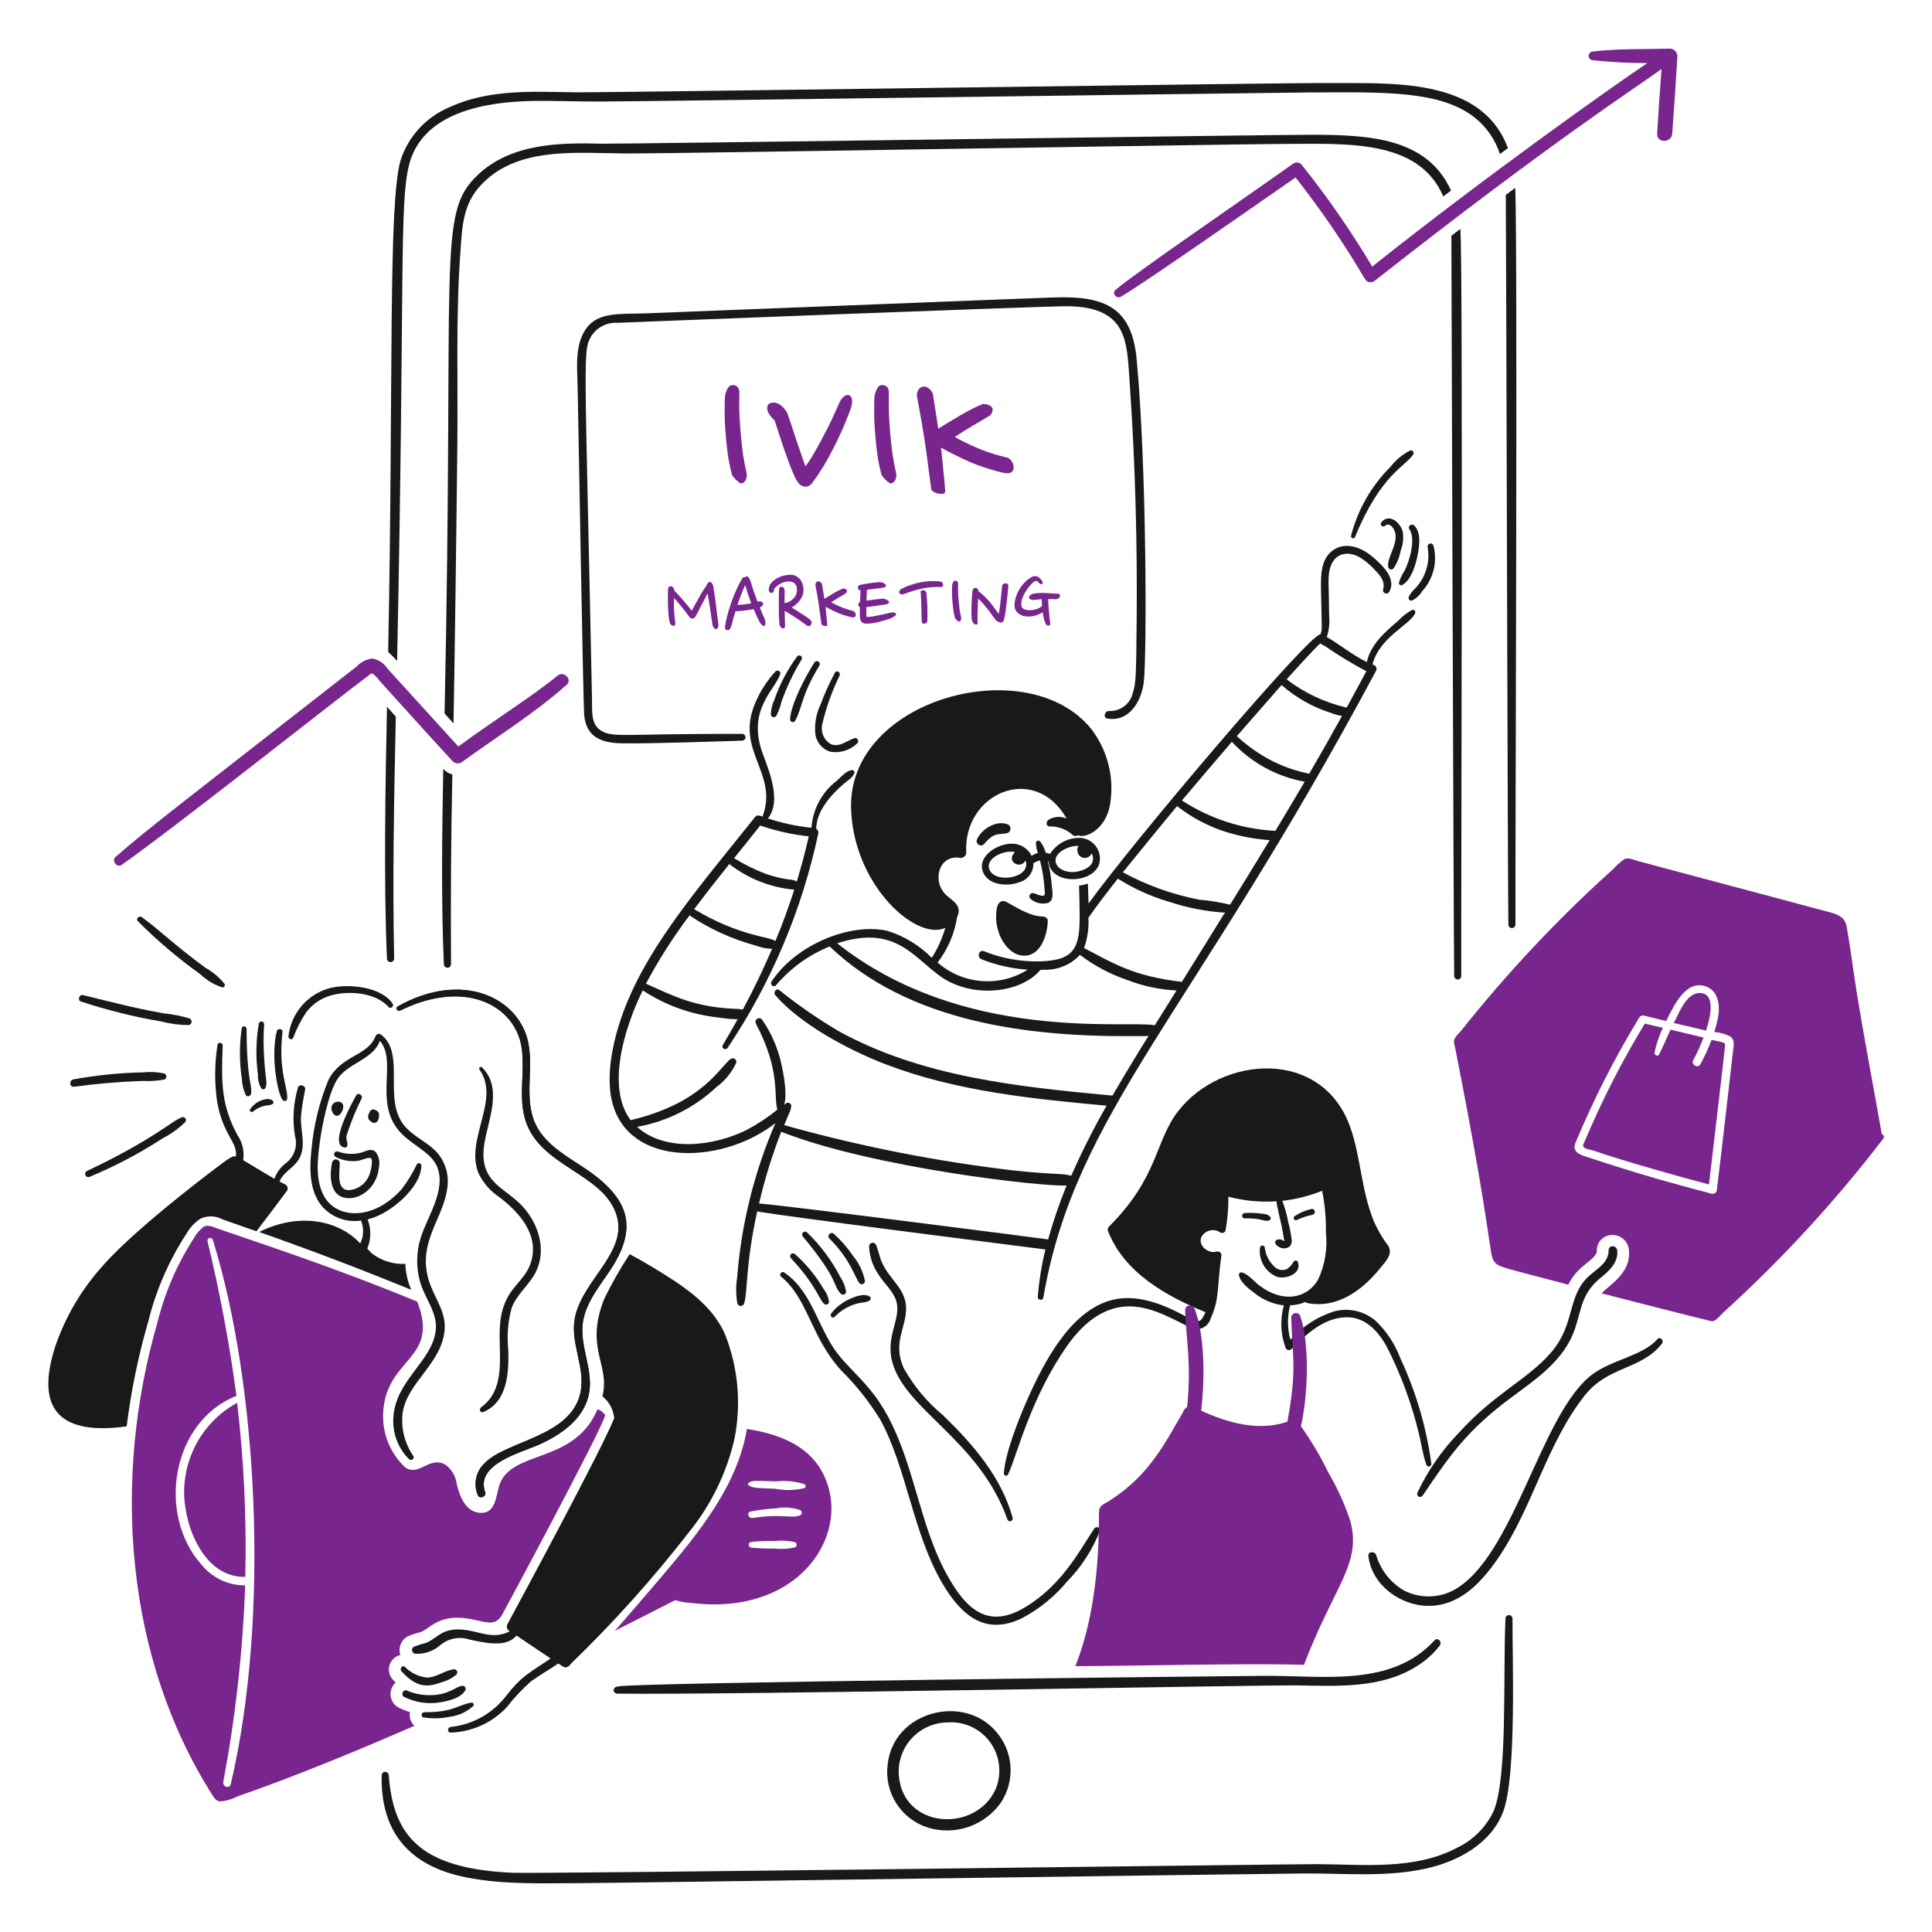 <?xml version="1.0" encoding="UTF-8"?> <svg xmlns="http://www.w3.org/2000/svg" width="400" height="400" viewBox="0 0 400 400" fill="none"> <path d="M165.03 135.924C163.031 138.639 161.453 141.64 160.348 144.826C159.889 145.788 159.632 146.833 159.592 147.898C159.595 148.028 159.64 148.153 159.72 148.256C159.8 148.359 159.91 148.433 160.035 148.469C160.16 148.504 160.293 148.499 160.415 148.453C160.537 148.408 160.641 148.325 160.712 148.216C161.209 147.278 161.579 146.277 161.81 145.24C162.896 142.195 164.294 139.269 165.98 136.51C166.043 136.385 166.058 136.24 166.02 136.105C165.982 135.97 165.894 135.853 165.775 135.78C165.655 135.706 165.512 135.68 165.374 135.707C165.236 135.733 165.113 135.811 165.03 135.924Z" fill="#191919"></path> <path d="M168.6 137.168C166.902 139.84 163.702 145.802 163.576 148.946C163.577 149.069 163.617 149.188 163.692 149.286C163.766 149.384 163.871 149.455 163.989 149.488C164.108 149.521 164.234 149.515 164.348 149.47C164.463 149.426 164.56 149.345 164.624 149.24C166.17 146.408 165.85 144.026 169.648 137.802C169.732 137.663 169.758 137.496 169.719 137.339C169.68 137.181 169.58 137.045 169.441 136.961C169.302 136.877 169.136 136.851 168.978 136.89C168.82 136.929 168.684 137.029 168.6 137.168Z" fill="#191919"></path> <path d="M172.858 139.29C171.707 141.409 170.712 143.61 169.882 145.874C168.938 147.836 168.574 150.028 168.834 152.19C168.984 152.981 169.343 153.718 169.875 154.323C170.407 154.928 171.092 155.378 171.858 155.628C172.872 155.808 173.915 155.742 174.899 155.437C175.883 155.131 176.78 154.595 177.514 153.872C177.605 153.773 177.661 153.647 177.676 153.514C177.691 153.38 177.663 153.246 177.596 153.129C177.53 153.012 177.427 152.92 177.305 152.865C177.182 152.81 177.045 152.796 176.914 152.824C175.314 153.348 173.792 154.8 172.012 154.068C171.327 153.672 170.784 153.069 170.461 152.347C170.138 151.625 170.051 150.819 170.212 150.044C171.034 146.518 172.252 143.096 173.844 139.844C174.112 139.2 173.212 138.638 172.858 139.29Z" fill="#191919"></path> <path d="M28.518 190.696C32.516 194.721 36.847 198.401 41.466 201.696C42.755 202.933 44.304 203.865 46 204.424C46.093 204.438 46.189 204.424 46.275 204.384C46.36 204.344 46.432 204.28 46.482 204.2C46.531 204.119 46.556 204.026 46.553 203.931C46.55 203.837 46.519 203.745 46.464 203.668C45.381 202.327 44.047 201.209 42.538 200.376C35.798 195.398 33.076 192.576 29.368 189.89C28.86 189.522 28.05 190.162 28.518 190.696Z" fill="#191919"></path> <path d="M16.738 207.35C22.188 209.142 27.763 210.528 33.418 211.496C35.258 211.976 37.151 212.222 39.052 212.228C39.205 212.206 39.348 212.136 39.458 212.028C39.569 211.92 39.642 211.779 39.666 211.626C39.691 211.473 39.666 211.317 39.595 211.179C39.524 211.042 39.411 210.931 39.272 210.862C37.531 210.337 35.741 209.985 33.93 209.814C27.096 208.576 23.25 207.48 17.154 206.014C16.4 205.828 16 207.106 16.738 207.35Z" fill="#191919"></path> <path d="M15.348 225C20.031 224.356 24.744 223.955 29.468 223.8C30.994 223.882 32.525 223.783 34.028 223.506C34.149 223.454 34.252 223.369 34.326 223.26C34.399 223.151 34.44 223.023 34.442 222.892C34.445 222.76 34.409 222.631 34.34 222.519C34.271 222.407 34.171 222.318 34.052 222.262C32.636 221.951 31.178 221.869 29.736 222.02C24.852 222.112 19.983 222.601 15.178 223.482C14.248 223.7 14.372 225.12 15.348 225Z" fill="#191919"></path> <path d="M18.544 243.662C23.856 241.444 28.957 238.75 33.784 235.614C35.483 234.748 37.035 233.621 38.384 232.274C38.465 232.167 38.508 232.037 38.509 231.904C38.509 231.77 38.467 231.64 38.387 231.533C38.307 231.425 38.195 231.347 38.066 231.309C37.938 231.271 37.801 231.276 37.676 231.322C35.57 232.03 32.104 235.758 18.046 242.418C17.881 242.484 17.749 242.613 17.679 242.776C17.609 242.94 17.607 243.124 17.673 243.289C17.739 243.454 17.868 243.586 18.031 243.656C18.195 243.726 18.379 243.728 18.544 243.662Z" fill="#191919"></path> <path d="M38.126 309.308C38.262 316.332 42.368 326.67 50.782 326.476C51.068 314.437 50.505 302.394 49.098 290.434C45.721 292.28 42.914 295.014 40.98 298.341C39.046 301.668 38.059 305.46 38.126 309.308Z" fill="#78258D"></path> <path d="M235.334 74.374C234.346 63.864 229.008 61.244 218.484 61.574C212.972 61.746 156.666 63.988 134.01 64.866C128.44 65.082 123.81 64.466 121.28 68.134C118.932 71.534 119.524 76.352 119.598 80.254C119.814 91.544 120.738 145.096 120.94 147.854C121.274 152.422 124.216 153.83 128.792 153.9C135.274 154.002 153.192 153.354 153.642 153.34C153.828 153.34 154.006 153.266 154.137 153.135C154.268 153.004 154.342 152.826 154.342 152.64C154.342 152.454 154.268 152.276 154.137 152.145C154.006 152.014 153.828 151.94 153.642 151.94C128.892 151.882 127.042 152.79 124.5 151.306C122.284 150.01 122.618 147.136 122.574 144.942C121.062 71.342 120.622 72.794 122.452 69.542C123.034 68.652 123.841 67.932 124.793 67.456C125.744 66.981 126.805 66.767 127.866 66.836C128.162 66.818 217.55 63.3 221.36 63.398C225.17 63.496 229.524 64.254 231.7 67.786C233.592 70.856 233.598 75.082 234.016 81.248C235.07 96.73 235.476 113.248 235.334 128.386C235.224 140.124 235.186 141.464 234.534 143.456C234.289 144.539 233.677 145.504 232.803 146.189C231.928 146.873 230.844 147.234 229.734 147.212C228.734 147.066 228.272 148.612 229.296 148.772C233.83 149.516 236.342 145.138 236.806 141.236C237.472 135.566 237.4 96.312 235.334 74.374Z" fill="#191919"></path> <path d="M311.686 335.132C311.16 347.704 312.156 367.888 309.248 374.954C307.675 378.291 304.995 380.98 301.664 382.564C292.802 387.252 282.204 385.986 272.57 385.952C266.864 385.934 112.088 387.996 106.112 387.734C86.712 386.882 81.442 379.856 80.484 367.566C80.484 367.372 80.407 367.186 80.27 367.048C80.132 366.911 79.946 366.834 79.752 366.834C79.558 366.834 79.372 366.911 79.234 367.048C79.097 367.186 79.02 367.372 79.02 367.566C78.776 378.766 84.196 386.192 96.358 388.66C104.26 390.26 112.526 389.892 120.526 389.88C125.768 389.88 263.744 387.902 270.254 387.88C278.57 387.852 287.08 388.68 295.274 386.856C301.858 385.388 308.728 381.708 311.222 375.076C314.042 367.584 313.088 342.94 313.15 335.108C313.147 334.914 313.067 334.729 312.927 334.594C312.788 334.459 312.6 334.385 312.406 334.388C312.212 334.391 312.027 334.471 311.892 334.611C311.757 334.75 311.683 334.938 311.686 335.132Z" fill="#191919"></path> <path d="M297 339.62C288.132 349.354 273.93 346.894 262.03 346.96C255.43 346.996 130.392 348.36 128.006 349.16C126.62 349.268 126.944 350.638 127.762 350.648C150.514 350.948 262.382 348.832 268.562 348.942C276.762 349.084 285.744 349.606 293.02 345.162C294.966 344.012 296.679 342.507 298.068 340.724C298.658 339.95 297.668 338.892 297 339.62Z" fill="#191919"></path> <path d="M206.582 358.934C199.912 350.4 184.898 354.218 183.782 365.346C183.414 368.171 184.06 371.035 185.605 373.428C187.15 375.822 189.494 377.59 192.22 378.418C194.935 379.22 197.832 379.158 200.511 378.24C203.189 377.323 205.515 375.595 207.168 373.296C208.61 371.151 209.33 368.602 209.225 366.019C209.12 363.436 208.194 360.955 206.582 358.934ZM206.096 370.516C201.896 379.538 186.936 378.66 186.096 367.566C185.993 366.178 186.174 364.784 186.63 363.469C187.086 362.153 187.806 360.946 188.746 359.919C189.687 358.893 190.827 358.07 192.097 357.501C193.367 356.932 194.74 356.629 196.132 356.61C197.847 356.477 199.567 356.789 201.126 357.515C202.685 358.242 204.03 359.358 205.032 360.756C206.033 362.154 206.658 363.787 206.844 365.496C207.03 367.206 206.773 368.935 206.096 370.516Z" fill="#191919"></path> <path d="M115.4 139.9C110.96 143.646 101.984 149.324 94.892 154.556C90.966 150.24 81.19 139.506 80.236 138.436C79.884 137.889 79.423 137.42 78.882 137.06C78.341 136.699 77.731 136.454 77.09 136.34C75.817 136.496 74.641 137.101 73.774 138.046C39.546 164.8 30.498 171.628 23.908 177.43C23.026 178.206 24.198 179.744 25.176 179.064C35.562 171.838 69.27 145.102 76.314 139.85C76.802 139.486 76.83 139.284 77.288 139.558C77.815 140.002 78.286 140.51 78.688 141.07C79.23 141.652 89.204 152.744 93.71 157.604C93.948 157.837 94.255 157.986 94.585 158.03C94.915 158.074 95.25 158.01 95.54 157.848C102.834 152.528 110.6 147.778 117.34 141.752C118.566 140.648 116.7 138.8 115.4 139.9Z" fill="#78258D"></path> <path d="M345.704 10.07C340.388 10.21 334.996 10.046 329.732 10.67C329.508 10.691 329.3 10.795 329.148 10.962C328.997 11.128 328.913 11.345 328.913 11.57C328.913 11.795 328.997 12.012 329.148 12.178C329.3 12.345 329.508 12.449 329.732 12.47C333.498 12.874 337.283 13.069 341.07 13.054C333.27 18.292 307.052 36.922 284.106 55.194C279.703 47.81 274.798 40.737 269.426 34.026C269.218 33.819 268.947 33.687 268.655 33.651C268.364 33.614 268.068 33.676 267.816 33.826C256.118 42.132 235.268 56.366 230.944 60.026C230.144 60.706 231.16 61.948 232.042 61.44C236.696 58.76 259.642 42.71 268.23 36.738C273.494 43.43 278.301 50.468 282.618 57.806C282.723 57.977 282.864 58.122 283.032 58.231C283.201 58.34 283.391 58.41 283.59 58.435C283.789 58.461 283.99 58.442 284.181 58.38C284.371 58.317 284.545 58.213 284.69 58.074C321.8 28.928 338.566 18.26 344 14.288C343.658 18.75 343.366 23.188 343.096 27.652C342.976 29.676 346.068 29.652 346.218 27.652C346.618 22.287 346.976 16.93 347.292 11.582C347.269 11.175 347.093 10.792 346.798 10.511C346.503 10.23 346.111 10.072 345.704 10.07Z" fill="#78258D"></path> <path d="M203.706 174.8C205.884 172.172 206.762 172.894 208.534 172.484C208.712 172.428 208.871 172.323 208.99 172.18C209.11 172.037 209.186 171.862 209.209 171.677C209.233 171.492 209.202 171.304 209.121 171.135C209.041 170.967 208.913 170.826 208.754 170.728C206.364 169.652 203.1 171.67 202.218 173.928C202.172 174.116 202.188 174.314 202.264 174.493C202.339 174.671 202.47 174.82 202.637 174.918C202.804 175.016 202.999 175.058 203.191 175.036C203.384 175.015 203.564 174.932 203.706 174.8Z" fill="#191919"></path> <path d="M216.434 189.914C216.098 189.466 215.144 190.37 210.972 188.184C208.572 186.92 208.142 186.414 207.46 186.584C206.342 186.846 206.288 188.534 206.242 189.438C206.006 193.906 209.26 198.748 213.07 197.728C215.8 196.998 216.922 193.046 216.922 190.584C216.922 190.435 216.874 190.29 216.787 190.17C216.699 190.049 216.576 189.96 216.434 189.914Z" fill="#191919"></path> <path d="M280.546 111.172C285.93 98.072 291.044 96.556 292.616 94.054C292.665 93.96 292.687 93.855 292.678 93.749C292.67 93.644 292.631 93.543 292.567 93.459C292.503 93.375 292.416 93.311 292.316 93.274C292.217 93.238 292.109 93.231 292.006 93.254C290.394 94.058 288.986 95.216 287.886 96.642C283.931 100.588 281.11 105.524 279.716 110.934C279.697 111.04 279.718 111.149 279.775 111.24C279.831 111.331 279.92 111.398 280.023 111.427C280.127 111.457 280.237 111.447 280.334 111.4C280.43 111.353 280.506 111.272 280.546 111.172Z" fill="#191919"></path> <path d="M287.4 117.294C287.404 117.416 287.443 117.535 287.513 117.636C287.583 117.736 287.681 117.814 287.794 117.861C287.907 117.907 288.032 117.92 288.152 117.897C288.272 117.874 288.384 117.817 288.472 117.732C289.239 116.61 289.76 115.338 290 114C290.489 112.761 290.633 111.412 290.416 110.098C290.002 108.244 287.602 106.136 286.002 108.148C285.916 108.247 285.87 108.375 285.874 108.507C285.879 108.638 285.933 108.763 286.026 108.856C286.119 108.949 286.244 109.003 286.376 109.007C286.507 109.011 286.635 108.965 286.734 108.878C287.752 107.97 288.71 109.56 288.88 110.39C289.378 112.822 287.212 115.266 287.4 117.294Z" fill="#191919"></path> <path d="M291.786 109.54C293.162 111.5 291.896 116.01 290.812 118.14C290.321 118.9 289.927 119.719 289.642 120.578C289.619 120.669 289.623 120.766 289.655 120.855C289.686 120.944 289.743 121.022 289.818 121.079C289.893 121.136 289.983 121.17 290.078 121.176C290.172 121.182 290.266 121.161 290.348 121.114C292.214 120.022 293.108 116.946 293.494 114.97C293.864 113.068 294.312 110.248 292.762 108.77C292.262 108.308 291.376 108.952 291.786 109.54Z" fill="#191919"></path> <path d="M296.786 112.978C296.741 112.819 296.634 112.684 296.49 112.604C296.345 112.523 296.175 112.503 296.016 112.548C295.857 112.593 295.722 112.7 295.641 112.844C295.561 112.988 295.541 113.159 295.586 113.318C295.849 114.84 295.752 116.403 295.303 117.881C294.854 119.359 294.065 120.711 293 121.83C292.425 122.34 291.961 122.962 291.634 123.658C291.611 123.752 291.612 123.851 291.639 123.945C291.665 124.038 291.715 124.124 291.783 124.192C291.852 124.261 291.937 124.311 292.031 124.337C292.125 124.363 292.223 124.365 292.318 124.342C293.199 123.922 293.937 123.251 294.44 122.414C295.585 121.161 296.4 119.641 296.81 117.994C297.219 116.346 297.211 114.622 296.786 112.978Z" fill="#191919"></path> <path d="M292.4 126.268C291.301 126.849 290.311 127.616 289.474 128.536C286.75 130.854 283.812 133.364 282.988 137.07C280.048 135.67 276.866 133.07 274.696 131.9C275.162 130.496 275.329 129.009 275.184 127.536C275.134 121.136 274.894 119.874 275.258 118.098C275.954 114.698 278.744 113.816 281.574 115.416C282.744 116.148 283.803 117.043 284.72 118.074C285.774 119.166 286.844 120.408 286.352 122.024C286.313 122.185 286.332 122.354 286.407 122.502C286.481 122.65 286.605 122.766 286.758 122.831C286.91 122.896 287.08 122.904 287.238 122.855C287.396 122.806 287.531 122.702 287.62 122.562C289.22 119.762 286.108 116.93 284.158 115.27C282.012 113.442 278.792 112.1 276.158 113.806C273.45 115.562 273.458 119.074 273.5 121.952C273.624 130.484 273.844 130.128 273.378 131.34C271.246 131.036 234.578 174.258 225.378 187.062C225.364 186.362 225.232 183.152 225.232 182.94C224.64 183.147 224.026 183.286 223.402 183.356C223.476 185.208 223.5 187.086 223.524 188.94C223.622 196.016 222.704 198.802 215.478 199.036C211.45 199.153 207.44 198.438 203.7 196.938C202.65 196.524 202.192 198.218 203.236 198.62C206.284 199.823 209.5 200.547 212.77 200.766C209.914 202.557 206.557 203.379 203.197 203.111C199.837 202.844 196.652 201.5 194.116 199.28C196.242 196.527 197.634 193.28 198.164 189.842C199.31 187.552 197.23 186.506 196.042 185.442C192.784 182.552 194.364 176.944 198.642 177.59C198.807 177.632 198.98 177.636 199.147 177.603C199.314 177.569 199.471 177.498 199.607 177.395C199.743 177.292 199.854 177.159 199.932 177.008C200.01 176.856 200.052 176.688 200.056 176.518C199.362 164.302 214.106 157.758 220.832 169.47C220.223 169.203 219.558 169.089 218.895 169.14C218.233 169.191 217.593 169.405 217.032 169.762C216.594 170.08 216.52 171.008 217.202 171.104C218.928 171.039 220.616 171.622 221.934 172.738C222.082 172.916 222.29 173.034 222.518 173.071C222.747 173.108 222.981 173.061 223.178 172.938C224.91 173.652 228.968 171.646 229.834 166.524C230.281 163.815 230.172 161.043 229.514 158.377C228.856 155.711 227.662 153.206 226.006 151.016C212.968 134.644 175.642 144.596 176.206 167.28C176.588 182.526 188.62 193.938 194.934 192.374C195.008 192.35 195.52 192.174 195.714 192.13C195.078 194.309 194.135 196.386 192.914 198.3C190.37 195.735 187.24 193.826 183.794 192.74C176.15 190.95 164.794 195.504 159.702 203.274C159.334 203.834 160.208 204.538 160.652 204.006C163.648 200.458 167.465 197.695 171.772 195.958C188.058 211.498 212.428 214.7 234.834 214.516C235.834 214.516 236.834 214.54 237.808 214.468C237.26 215.236 232.776 222.62 230.322 226.832C210.984 225.032 190.998 223.008 173.722 213.54C169.396 210.984 165.256 208.124 161.334 204.982C160.678 204.492 160.044 205.492 160.506 206.03C165.706 212.082 175.776 217.43 183.282 220.32C197.964 225.956 213.782 227.51 229.104 228.92C226.414 233.626 223.972 238.469 221.788 243.43C219.56 242.844 219.672 243.334 210.082 242.356C193.952 240.478 177.995 237.331 162.36 232.944C163.662 229.724 163.75 229.886 163.75 229.31C163.818 229.18 163.843 229.032 163.821 228.887C163.799 228.742 163.731 228.608 163.628 228.505C163.524 228.401 163.39 228.333 163.245 228.312C163.1 228.29 162.952 228.315 162.822 228.384C161.474 229.274 163.716 229.03 161.798 220.384C161.088 217.081 159.738 213.95 157.824 211.166C157.718 210.997 157.55 210.875 157.356 210.828C157.162 210.781 156.957 210.812 156.785 210.913C156.613 211.015 156.487 211.18 156.435 211.373C156.383 211.566 156.409 211.772 156.506 211.946C161.706 221.824 160.09 226.732 160.944 229.746C158.953 231.351 156.814 232.763 154.556 233.964C147.336 237.508 137.504 238.402 131.902 233.306C138.063 232.207 143.772 229.344 148.338 225.064C150.1 223.756 151.507 222.029 152.434 220.04C152.471 219.897 152.464 219.747 152.416 219.609C152.367 219.47 152.279 219.348 152.161 219.26C152.044 219.171 151.903 219.119 151.756 219.11C151.609 219.101 151.463 219.136 151.336 219.21C149.126 220.646 145.778 228.314 130.56 231.916C125.46 225.116 129.286 212.758 133.072 205.042C137.757 208.137 143.118 210.061 148.702 210.652C150.03 210.889 151.377 211.011 152.726 211.018C151.726 212.818 150.704 214.578 149.654 216.358C149.264 217.016 150.238 217.558 150.654 216.942C159.663 203.49 166.027 188.444 169.406 172.61C169.46 172.421 169.448 172.219 169.373 172.038C169.298 171.856 169.164 171.706 168.992 171.61C168.992 168.058 171.944 164.64 174.626 162.342C175.452 161.634 176.492 161.08 176.892 160.05C177.044 159.662 176.6 159.386 176.292 159.44C175.142 159.64 174.122 160.858 173.292 161.612C171.765 162.769 170.502 164.24 169.59 165.925C168.677 167.61 168.135 169.47 168 171.382C164.94 171.059 161.924 170.413 159 169.456C162.106 165.47 158.712 158.506 157.682 155.36C154.86 146.736 160.514 142.776 161.536 139.56C161.736 138.96 160.978 138.662 160.56 139C158.793 140.929 157.372 143.148 156.36 145.56C152.106 155.516 161.246 160.012 157.872 169.068C157.394 168.888 156.752 168.626 156.36 169.116C144.824 183.534 134.8 195.148 129.62 208.058C127.126 214.282 124.876 223.21 127.158 229.542C131.64 241.98 150.384 240.594 160.542 232.518C156.149 242.673 153.471 253.487 152.616 264.518C152.331 266.288 152.348 268.094 152.666 269.858C152.707 270.013 152.798 270.149 152.924 270.247C153.051 270.344 153.206 270.397 153.366 270.397C153.526 270.397 153.681 270.344 153.808 270.247C153.934 270.149 154.025 270.013 154.066 269.858C154.818 267.69 154.302 261.976 156.772 250.812C161.348 251.7 211.406 258.046 216.444 258.69C215.652 261.926 215.122 265.221 214.86 268.542C214.812 269.176 215.892 269.342 216.006 268.688C222.572 230.382 246.544 210.57 284.872 138.93C284.939 138.813 284.978 138.681 284.987 138.547C284.995 138.412 284.972 138.277 284.92 138.152C284.868 138.027 284.789 137.916 284.687 137.827C284.585 137.738 284.465 137.673 284.334 137.638C284.286 137.614 284.212 137.588 284.164 137.564C285.658 131.778 292.11 129.318 293.016 126.884C293.039 126.799 293.039 126.709 293.017 126.623C292.994 126.538 292.949 126.46 292.886 126.397C292.824 126.335 292.746 126.29 292.661 126.267C292.575 126.245 292.485 126.245 292.4 126.268ZM157.4 170.918C160.655 172.039 164.025 172.792 167.448 173.162C166.733 176.313 165.903 179.436 164.96 182.526C164.02 181.83 163.18 182.476 158.668 180.966C156.338 180.092 154.099 178.989 151.986 177.674C153.788 175.43 155.616 173.186 157.4 170.918ZM151 178.892C154.88 181.913 159.547 183.756 164.444 184.2C163.293 187.797 161.991 191.344 160.542 194.832C159.166 193.844 153.142 193.876 143.716 188.232C146.094 185.08 148.523 181.966 151 178.892ZM142.756 189.524C146.928 192.331 151.533 194.433 156.388 195.744C157.496 196.168 158.666 196.406 159.852 196.45C158.021 200.717 156.005 204.903 153.804 209.01C153.224 208.912 152.636 208.863 152.048 208.862C143.508 208.478 139.18 206.062 133.734 203.662C136.37 198.721 139.389 193.993 142.764 189.524H142.756ZM217 256.61C216.698 256.536 161.694 249.458 157.156 249.172C158.329 244.119 159.862 239.157 161.742 234.322C180.786 241.812 216.036 245.742 220.828 245.442C219.341 249.089 218.063 252.818 217 256.61ZM239 212.252C233.098 211.208 199.334 215.892 173.328 195.304C185.426 191.324 189.196 198.332 194.862 202.254C201.362 206.754 211.208 205.604 215.224 201.01C215.506 200.728 214.978 200.854 216.272 200.766C217.64 200.806 219.001 200.553 220.263 200.023C221.525 199.493 222.659 198.699 223.588 197.694C226.551 199.947 229.861 201.704 233.388 202.894C236.647 204.168 240.093 204.901 243.588 205.064C238.55 213.084 239.2 212.252 239 212.252ZM244.706 203.278C234.672 202.126 230.464 199.428 224.442 196.278C225.161 194.27 225.467 192.139 225.344 190.01C227.27 187.254 229.344 184.572 231.44 181.914C234.724 183.985 238.277 185.593 242 186.694C245.772 187.945 249.69 188.707 253.656 188.962C252.38 190.774 256.968 183.6 244.698 203.278H244.706ZM254.68 187.306C252.605 186.8 250.493 186.458 248.364 186.282C242.808 185.219 237.45 183.302 232.48 180.6C233.48 179.356 240.942 170.186 243.698 166.894C246.697 169.247 250.09 171.047 253.72 172.21C256.691 173.14 259.76 173.721 262.866 173.942C260.163 178.414 257.432 182.869 254.672 187.306H254.68ZM264.068 172.016C257.17 171.672 250.488 169.501 244.706 165.724C246.364 163.748 253.266 155.652 255.046 153.58C259.036 157.901 264.327 160.803 270.116 161.846C268.111 165.259 266.092 168.649 264.06 172.016H264.068ZM271.068 160.188C268.319 159.638 265.66 158.711 263.166 157.432C260.589 156.079 258.203 154.39 256.07 152.41C258.508 149.61 264.702 142.558 265.336 141.826C268.322 144.459 271.829 146.435 275.628 147.626C276.345 147.904 277.088 148.108 277.846 148.236C275.635 152.249 273.373 156.233 271.06 160.188H271.068ZM278.822 146.508C274.306 145.467 270.065 143.471 266.384 140.656C268.03 138.786 272.236 134.194 273.334 133.218C273.604 133.418 273.97 133.558 274.262 133.73C277.037 135.641 279.919 137.391 282.894 138.972C281.541 141.488 280.181 144 278.814 146.508H278.822Z" fill="#191919"></path> <path d="M287.056 278.704C289.985 284.42 292.228 290.462 293.738 296.704C294.286 298.872 294.568 301.142 295.298 303.24C295.335 303.363 295.414 303.469 295.522 303.539C295.63 303.608 295.759 303.637 295.886 303.619C296.013 303.601 296.13 303.539 296.214 303.442C296.299 303.346 296.347 303.222 296.348 303.094C295.323 295.484 293.143 288.075 289.884 281.122C288.781 278.2 287.031 275.565 284.764 273.416C283.592 272.432 282.199 271.745 280.705 271.414C279.211 271.083 277.658 271.117 276.18 271.514C272.709 272.633 269.596 274.653 267.158 277.366C266.52 275.038 266.502 272.583 267.108 270.246C268.198 270.217 269.273 269.986 270.278 269.564C270.403 269.692 270.566 269.777 270.742 269.808C276.882 270.92 282.032 267.236 285.958 262.32C286.958 261.074 288.358 259.69 287.47 258.004C286.202 256.328 285.145 254.501 284.324 252.566C281.826 246.24 281.754 239.798 279.642 233.618C273.912 216.84 252.866 218.522 243.942 230.034C239.034 236.366 239.924 243.634 229.628 253.932C229.507 254.049 229.42 254.198 229.376 254.361C229.333 254.524 229.336 254.696 229.384 254.858C232.77 263.512 241.384 268.296 249.584 271.684C248.984 272.862 248.744 273.634 247.706 273.562C246.306 273.464 237.706 266.814 229.612 269.32C221.426 271.854 216.118 282.022 212.638 289.9C210.942 293.744 208.086 300.852 207.838 305.07C207.812 305.508 208.496 305.728 208.692 305.312C210.602 301.262 213.328 289.414 221.032 278.512C223.666 274.784 227.298 271.34 231.98 270.612C237.028 269.828 241.71 272.49 246.052 274.684C246.457 274.952 246.92 275.119 247.403 275.172C247.885 275.224 248.373 275.161 248.826 274.987C249.28 274.813 249.684 274.533 250.008 274.17C250.331 273.808 250.563 273.374 250.684 272.904C252.536 268.75 251.884 267.104 252.884 259.882C252.884 259.761 252.855 259.641 252.801 259.533C252.747 259.424 252.668 259.33 252.571 259.256C252.475 259.183 252.362 259.133 252.243 259.111C252.124 259.088 252.001 259.093 251.884 259.126C250.208 259.66 247.884 257.858 248.786 256.028C248.972 255.704 249.224 255.423 249.526 255.202C249.827 254.981 250.172 254.825 250.537 254.745C250.902 254.665 251.28 254.662 251.646 254.736C252.012 254.81 252.359 254.96 252.664 255.176C252.761 255.233 252.869 255.267 252.981 255.275C253.093 255.282 253.205 255.264 253.309 255.222C253.413 255.179 253.505 255.113 253.58 255.029C253.654 254.945 253.707 254.844 253.736 254.736C254.155 252.436 254.352 250.1 254.322 247.762C257.572 248.623 260.942 248.944 264.296 248.714C264.296 249.57 265.076 252.48 265.394 254.054C265.56 254.884 265.688 255.712 265.832 256.542C265.976 257.372 265.758 256.742 265.15 256.614C264.905 256.581 264.656 256.597 264.418 256.662C264.336 256.688 264.261 256.731 264.198 256.789C264.135 256.847 264.085 256.918 264.053 256.997C264.02 257.076 264.005 257.162 264.009 257.247C264.013 257.333 264.036 257.416 264.076 257.492C264.97 258.95 267.574 258.81 267.442 256.784C267.291 255.501 267.047 254.231 266.71 252.984C266.437 251.495 266.029 250.035 265.49 248.62C268.319 248.302 271.092 247.604 273.734 246.546C274.305 249.371 274.566 252.249 274.514 255.13C274.878 258.482 274.321 261.87 272.904 264.93C270.642 268.812 265.676 269.904 260.736 266.15C259.598 265.284 258.536 263.88 257.15 263.442C257.062 263.419 256.97 263.42 256.883 263.444C256.795 263.467 256.716 263.514 256.652 263.578C256.588 263.642 256.541 263.721 256.518 263.809C256.494 263.896 256.493 263.988 256.516 264.076C256.89 265.606 258.584 266.864 259.784 267.758C261.517 269.143 263.605 270.013 265.808 270.27C265.006 273.144 265.125 276.198 266.15 279C266.185 279.122 266.252 279.233 266.342 279.322C266.433 279.41 266.546 279.474 266.669 279.506C266.791 279.538 266.921 279.537 267.043 279.505C267.166 279.472 267.278 279.407 267.368 279.318C270.404 276.306 273.906 272.956 278.464 272.734C282.474 272.532 285.2 275.41 287.056 278.704Z" fill="#191919"></path> <path d="M266.474 262.732C266.093 262.901 265.674 262.968 265.259 262.925C264.845 262.882 264.448 262.732 264.11 262.488C262.833 261.41 262.021 259.881 261.842 258.22C261.807 258.109 261.733 258.013 261.635 257.95C261.537 257.887 261.419 257.86 261.303 257.874C261.187 257.889 261.08 257.944 261 258.029C260.92 258.115 260.872 258.225 260.866 258.342C260.708 259.598 260.972 260.872 261.617 261.962C262.261 263.052 263.249 263.897 264.426 264.364C266.226 264.918 269.574 263.666 268.718 261.316C268.689 261.229 268.636 261.151 268.565 261.092C268.494 261.033 268.408 260.995 268.317 260.982C268.225 260.969 268.132 260.982 268.048 261.02C267.964 261.057 267.892 261.118 267.84 261.194C267.51 261.806 267.043 262.333 266.474 262.732Z" fill="#191919"></path> <path d="M268.498 252.586C269.529 252.091 270.619 251.73 271.742 251.514C271.994 251.462 272.436 250.992 272.132 250.586C272.066 250.47 271.962 250.38 271.838 250.332C271.714 250.283 271.577 250.278 271.45 250.318C270.242 250.601 269.094 251.097 268.06 251.782C267.957 251.842 267.882 251.94 267.85 252.055C267.818 252.169 267.832 252.292 267.889 252.396C267.946 252.501 268.042 252.579 268.155 252.615C268.269 252.65 268.392 252.64 268.498 252.586Z" fill="#191919"></path> <path d="M260.938 251.246C259.863 251.104 258.777 251.072 257.696 251.148C256.988 251.196 256.988 252.266 257.696 252.246C261.382 252.138 261.922 253.154 262.914 252.586C262.997 252.533 263.058 252.452 263.085 252.358C263.112 252.263 263.103 252.162 263.06 252.074C262.63 251.338 261.694 251.346 260.938 251.246Z" fill="#191919"></path> <path d="M294.566 309.626C300.266 301.192 303.696 296.168 312.954 289.288C317.534 285.888 323.014 282.226 325.512 276.558C327.486 272.082 326.886 268.176 331.39 264.558C333.148 263.146 335.112 261.358 334.828 258.876C334.702 257.78 333.042 257.706 333.048 258.876C333.06 261.412 330.68 262.654 329.024 264.144C324.322 268.372 326.292 274.116 321.024 280.144C316.224 285.644 309.424 288.478 301.954 296.726C298.48 300.338 295.614 304.489 293.468 309.018C293.395 309.163 293.38 309.331 293.428 309.486C293.476 309.641 293.582 309.772 293.724 309.851C293.866 309.929 294.033 309.95 294.19 309.908C294.347 309.866 294.482 309.765 294.566 309.626Z" fill="#191919"></path> <path d="M343.144 277.266C340.048 280.752 333.594 281.532 329.544 284.654C318.856 292.878 313.44 322.594 300.866 329.28C299.275 330.104 297.507 330.53 295.715 330.522C293.923 330.514 292.16 330.071 290.576 329.232C287.838 327.602 285.817 324.997 284.918 321.94C284.624 321.14 283.194 321.158 283.308 322.16C283.986 328.08 289.796 332.35 295.508 332.474C302.068 332.618 306.62 327.738 310.066 322.744C317.364 312.174 320.142 298.944 328.16 288.848C332.976 282.78 339.834 283.626 344.084 278.192C344.584 277.534 343.728 276.6 343.144 277.266Z" fill="#191919"></path> <path d="M185.538 269.29C186.712 272.962 183.268 276.54 184.738 281.996C187.408 291.944 202.738 298.17 208.562 314.552C208.601 314.697 208.696 314.822 208.827 314.897C208.957 314.972 209.112 314.993 209.258 314.954C209.404 314.915 209.528 314.82 209.603 314.689C209.679 314.559 209.699 314.403 209.66 314.258C207.334 305.798 201.448 299.034 195.272 293.042C191.995 290.331 189.242 287.042 187.152 283.338C184.65 277.918 187.774 274.78 187.59 270.584C187.424 266.81 184.336 265.056 182.688 261.584C182.108 260.364 181.916 259.07 181.42 257.83C181.367 257.658 181.255 257.51 181.103 257.413C180.952 257.316 180.771 257.276 180.592 257.3C180.414 257.324 180.25 257.411 180.129 257.544C180.009 257.678 179.94 257.85 179.934 258.03C180.016 260.138 180.701 262.178 181.908 263.908C183.028 265.738 184.882 267.242 185.538 269.29Z" fill="#191919"></path> <path d="M177.978 265.706C178.07 265.794 178.185 265.854 178.31 265.877C178.435 265.9 178.563 265.886 178.68 265.837C178.797 265.787 178.897 265.704 178.968 265.599C179.038 265.493 179.076 265.369 179.076 265.242C178.711 263.322 177.863 261.526 176.612 260.024C175.485 258.349 174.159 256.818 172.662 255.464C172.028 254.88 171.098 255.808 171.71 256.416C176.238 260.904 177.024 264.684 177.978 265.706Z" fill="#191919"></path> <path d="M174.1 267.876C174.189 267.959 174.3 268.014 174.42 268.036C174.54 268.058 174.663 268.045 174.776 267.999C174.889 267.953 174.986 267.876 175.057 267.776C175.127 267.677 175.168 267.56 175.174 267.438C175.005 266.345 174.595 265.304 173.974 264.39C172.201 260.962 169.878 257.848 167.098 255.172C166.985 255.059 166.831 254.995 166.671 254.995C166.511 254.995 166.357 255.059 166.244 255.172C166.131 255.285 166.067 255.439 166.067 255.599C166.067 255.759 166.131 255.913 166.244 256.026C173.95 265.338 172.302 266.05 174.1 267.876Z" fill="#191919"></path> <path d="M170.638 269.95C170.722 270.026 170.826 270.076 170.938 270.095C171.05 270.114 171.165 270.101 171.269 270.057C171.374 270.014 171.464 269.942 171.529 269.849C171.594 269.756 171.632 269.647 171.638 269.534C171.513 268.574 171.134 267.666 170.54 266.902C168.943 264.18 166.927 261.727 164.566 259.634C164.454 259.535 164.308 259.482 164.158 259.487C164.009 259.491 163.866 259.553 163.761 259.659C163.655 259.764 163.593 259.907 163.589 260.056C163.584 260.206 163.637 260.352 163.736 260.464C169.176 266.348 169.622 269.182 170.638 269.95Z" fill="#191919"></path> <path d="M226.554 316.478C223.69 320.716 220.034 328.046 212.314 332.718C204.714 337.318 200.086 333.548 195.804 325.574C190.426 315.56 189.284 303.384 183.83 293.238C179.782 285.708 175.188 283.452 172.102 278.338C168.902 273.046 167.466 266.888 162.346 263.438C161.836 263.094 161.204 263.898 161.688 264.292C167.33 268.892 167.808 276.784 174.198 283.776C177.279 286.821 179.981 290.227 182.246 293.92C187.664 303.752 189.02 317.402 195.046 327.72C199.146 334.734 204.154 338.608 211.532 335.06C215.152 333.155 218.359 330.553 220.968 327.402C223.892 324.408 226.189 320.86 227.724 316.966C227.958 316.23 226.948 315.894 226.554 316.478Z" fill="#191919"></path> <path d="M175.906 268.95C174.418 269.62 173.114 270.64 172.106 271.924C171.706 272.41 172.348 273.124 172.812 272.632C174.275 271.1 176.188 270.075 178.274 269.706C178.885 269.694 179.486 269.544 180.03 269.266C180.103 269.222 180.164 269.159 180.206 269.085C180.248 269.01 180.27 268.926 180.27 268.84C180.27 268.754 180.248 268.67 180.206 268.596C180.164 268.521 180.103 268.458 180.03 268.414C178.888 267.696 176.98 268.466 175.906 268.95Z" fill="#191919"></path> <path d="M170.174 304.65C167.122 299.08 160.904 296.81 154.64 295.85C152.692 307.538 144.728 317.286 137.084 326.308C136.912 326.508 128.296 336.606 127.232 337.67C129.206 336.67 137.596 332.428 139.814 331.282C140.821 331.624 141.873 331.813 142.936 331.842C165.814 334.816 176.93 316.976 170.174 304.65ZM164.542 320.38C163.134 320.693 161.683 320.767 160.25 320.598C158.703 320.64 157.155 320.583 155.616 320.428C155.457 320.428 155.304 320.365 155.192 320.252C155.079 320.14 155.016 319.987 155.016 319.828C155.016 319.669 155.079 319.516 155.192 319.404C155.304 319.291 155.457 319.228 155.616 319.228C157.155 319.071 158.703 319.014 160.25 319.056C161.683 318.888 163.134 318.962 164.542 319.276C164.661 319.312 164.765 319.384 164.839 319.484C164.913 319.583 164.953 319.704 164.953 319.828C164.953 319.952 164.913 320.073 164.839 320.172C164.765 320.272 164.661 320.345 164.542 320.38ZM165.688 313.722C163.866 314.494 162.368 313.322 155.786 314.282C154.934 314.408 154.518 313.11 155.422 312.942C157.168 312.601 158.936 312.381 160.712 312.284C162.374 311.969 164.09 312.094 165.688 312.648C165.782 312.703 165.861 312.781 165.915 312.875C165.969 312.969 165.998 313.076 165.998 313.185C165.998 313.294 165.969 313.401 165.915 313.495C165.861 313.589 165.782 313.668 165.688 313.722ZM166.566 308.088C164.576 308.574 162.505 308.625 160.494 308.236C156.65 308.054 155.714 308.124 154.934 307.454C154.905 307.424 154.884 307.387 154.87 307.347C154.857 307.308 154.853 307.266 154.857 307.224C154.862 307.182 154.875 307.142 154.897 307.106C154.918 307.07 154.947 307.04 154.982 307.016C155.716 306.454 156.318 306.588 160.738 306.698C162.7 306.481 164.686 306.681 166.566 307.284C166.636 307.326 166.693 307.384 166.733 307.455C166.773 307.525 166.794 307.605 166.794 307.686C166.794 307.767 166.773 307.847 166.733 307.917C166.693 307.988 166.636 308.047 166.566 308.088Z" fill="#78258D"></path> <path d="M269.962 344.692C276.38 327.976 281.942 323.77 279.562 314.892C278.416 311.437 276.911 308.111 275.074 304.968C273.429 301.591 271.513 298.353 269.344 295.286C270.716 289.38 271.274 278.616 269.222 272.534C269.156 272.316 269.015 272.13 268.824 272.006C268.633 271.883 268.405 271.831 268.179 271.861C267.954 271.89 267.747 271.998 267.594 272.166C267.441 272.334 267.352 272.551 267.344 272.778C267.502 280.56 268.63 283.074 266.544 294.36C260.594 296.384 254.278 294.628 248.694 292.068C248.694 291.868 250.39 279.29 247.352 270.998C246.986 269.998 245.332 270.046 245.376 271.266C245.61 277.77 246.692 282.4 245.776 291.336C245.563 291.45 245.375 291.606 245.224 291.795C245.073 291.984 244.962 292.201 244.898 292.434C241.298 298.512 238.164 305.31 229.658 310.746C228.9 311.232 227.766 311.602 227.584 312.576C227.334 313.934 228.314 330.762 222.634 344.96C231.6 344.96 260.412 344.294 269.962 344.692Z" fill="#78258D"></path> <path d="M93.652 160.334C92.926 160.147 92.272 159.748 91.774 159.188C91.53 171.616 91.326 187.206 91.896 199.62C91.896 199.817 91.974 200.007 92.114 200.146C92.253 200.286 92.442 200.364 92.64 200.364C92.837 200.364 93.026 200.286 93.166 200.146C93.305 200.007 93.384 199.817 93.384 199.62C93.286 186.5 93.384 173.43 93.652 160.334Z" fill="#191919"></path> <path d="M81.946 148.362L80.118 146.338C79.8 161.672 79.418 183.054 80.118 198.45C80.118 198.647 80.196 198.836 80.336 198.976C80.475 199.116 80.665 199.194 80.862 199.194C81.059 199.194 81.249 199.116 81.388 198.976C81.528 198.836 81.606 198.647 81.606 198.45C81.244 181.746 81.6 165.066 81.946 148.362Z" fill="#191919"></path> <path d="M271.18 19.14C287.046 19.056 298.05 18.798 305.2 24.238C307.704 26.2 309.564 28.866 310.54 31.894C311.1 31.48 311.638 31.094 312.198 30.676C306.712 15.776 287.568 17.326 274.598 17.19C267.326 17.114 125.016 19.19 119.334 19.116C110.58 18.99 101.362 18.386 93.192 22.14C90.778 23.126 88.608 24.628 86.834 26.54C85.061 28.453 83.727 30.73 82.926 33.212C80.326 42.462 81.486 78.294 80.366 135.012C81.036 135.576 81.655 136.196 82.218 136.866C83.838 58.632 82.642 42.516 84.658 34.266C87.384 23.12 100.802 21.042 110.458 20.902C115.018 20.838 119.602 21.042 124.186 21.024C134.694 21 261.816 19.2 271.18 19.14Z" fill="#191919"></path> <path d="M313.71 38.894C313.052 39.38 312.394 39.868 311.76 40.356C311.832 43.6 312.148 184.818 312.296 191.452C312.306 191.639 312.387 191.816 312.523 191.945C312.659 192.074 312.839 192.146 313.027 192.146C313.214 192.146 313.395 192.074 313.531 191.945C313.667 191.816 313.748 191.639 313.758 191.452C313.69 183.47 314.246 49.08 313.71 38.894Z" fill="#191919"></path> <path d="M265.5 29.8C278.656 29.78 293.73 28.722 298.81 40.676C299.346 40.26 299.884 39.876 300.42 39.456C295.504 28.59 283.674 27.938 271.84 27.898C264.28 27.87 127.938 29.838 124.744 29.75C115.77 29.504 105.782 29.688 98.87 36.262C90.42 44.298 94.086 52.774 92.042 147.73L93.896 149.778C94.042 143.364 94.578 104.42 94.696 91.35C94.818 78.498 94.374 65.572 95.282 52.75C95.746 46.198 95.79 41.58 100.744 37.168C108.458 30.298 120.198 31.756 130.056 31.778C139.546 31.8 257.28 29.81 265.5 29.8Z" fill="#191919"></path> <path d="M302.346 47.4L300.492 48.814C300.492 49.036 300.946 195.764 301.078 202.056C301.078 202.25 301.155 202.436 301.293 202.574C301.43 202.711 301.616 202.788 301.81 202.788C302.004 202.788 302.191 202.711 302.328 202.574C302.465 202.436 302.542 202.25 302.542 202.056C302.466 191.892 302.936 53.68 302.346 47.4Z" fill="#191919"></path> <path d="M82.848 209.228C96.448 202.532 106.574 208.26 107.966 216.714C108.802 221.786 107.206 227.056 108.82 232.054C111.884 241.542 124.62 242.814 127.572 251.318C130.31 259.22 120.41 265.024 118.988 273.046C118.078 278.19 121.212 283.118 120.208 288.19C118.37 297.466 104.926 298.23 100.382 302.894C99.476 303.724 98.85 304.816 98.593 306.017C98.335 307.219 98.458 308.471 98.944 309.6C99.344 310.428 100.772 309.844 100.456 308.966C98.33 303.066 107.964 300.746 111.672 299.066C115.988 297.112 120.514 294.066 121.794 289.214C123.194 283.894 119.816 278.8 120.72 273.51C121.426 269.388 124.368 266.016 126.572 262.61C132.53 253.41 129.708 247.502 120.452 241.466C116.406 238.828 111.74 236.128 110.282 231.2C108.79 226.154 110.432 220.786 109.332 215.69C107.38 206.65 95.812 200.796 82.332 208.376C81.776 208.69 82.262 209.518 82.848 209.228Z" fill="#191919"></path> <path d="M99.26 221.422C103.694 227.696 96.242 235.8 99.06 242.882C100.032 244.915 101.541 246.644 103.424 247.882C107.594 251.082 111.758 255.756 109.886 261.466C108.39 266.028 104.036 266.586 103.498 274.634C103.118 280.314 104.984 287.444 99.596 291.386C99.158 291.706 99.396 292.608 100.01 292.362C105.114 290.304 105.384 284.094 105.23 279.362C104.929 276.515 105.16 273.638 105.912 270.876C106.86 268.192 109.174 266.386 110.594 263.974C113.34 259.312 111.684 253.618 108.252 249.83C104.52 245.71 98.872 244.874 100.328 236.492C101.188 231.542 104.058 225.176 99.792 220.982C99.554 220.714 99.018 221.078 99.26 221.422Z" fill="#191919"></path> <path d="M82.848 209.228C96.448 202.532 106.574 208.26 107.966 216.714C108.802 221.786 107.206 227.056 108.82 232.054C111.884 241.542 124.62 242.814 127.572 251.318C130.31 259.22 120.41 265.024 118.988 273.046C118.078 278.19 121.212 283.118 120.208 288.19C118.37 297.466 104.926 298.23 100.382 302.894C99.476 303.724 98.85 304.816 98.593 306.017C98.335 307.219 98.458 308.471 98.944 309.6C99.344 310.428 100.772 309.844 100.456 308.966C98.33 303.066 107.964 300.746 111.672 299.066C115.988 297.112 120.514 294.066 121.794 289.214C123.194 283.894 119.816 278.8 120.72 273.51C121.426 269.388 124.368 266.016 126.572 262.61C132.53 253.41 129.708 247.502 120.452 241.466C116.406 238.828 111.74 236.128 110.282 231.2C108.79 226.154 110.432 220.786 109.332 215.69C107.38 206.65 95.812 200.796 82.332 208.376C81.776 208.69 82.262 209.518 82.848 209.228Z" fill="#191919"></path> <path d="M91.458 348.276C92.582 347.988 93.624 347.446 94.506 346.692C94.6 346.589 94.659 346.458 94.674 346.319C94.688 346.181 94.658 346.041 94.587 345.92C94.516 345.8 94.408 345.706 94.279 345.651C94.15 345.597 94.008 345.585 93.872 345.618C91.972 345.904 90.408 347.276 88.408 347.326C86.66 347.137 85.033 346.343 83.808 345.082C83.27 344.67 82.686 345.522 83.1 345.984C86.158 349.4 88.4 349.416 91.458 348.276Z" fill="#191919"></path> <path d="M90.432 352.544C92.232 352.344 95.41 351.692 96.334 349.944C96.391 349.839 96.417 349.72 96.408 349.601C96.4 349.482 96.356 349.368 96.284 349.272C96.212 349.177 96.114 349.105 96.002 349.064C95.89 349.023 95.768 349.015 95.652 349.042C94.27 349.242 93.372 350.574 90.068 350.92C88.07 351.113 86.056 350.797 84.214 350C83.458 349.682 82.922 350.952 83.654 351.318C85.746 352.376 88.101 352.802 90.432 352.544Z" fill="#191919"></path> <path d="M97.968 353.228C98.031 353.161 98.07 353.075 98.081 352.983C98.091 352.892 98.071 352.799 98.025 352.72C97.978 352.64 97.907 352.578 97.823 352.542C97.738 352.506 97.644 352.498 97.554 352.52C94.772 352.976 93.864 354.538 87.824 354.496C87.238 354.496 87.066 355.474 87.678 355.568C89.474 355.862 91.309 355.82 93.09 355.446C94.907 355.232 96.613 354.457 97.968 353.228Z" fill="#191919"></path> <path d="M150.228 276.558C147.482 269.872 140.904 265.89 134.962 262.268C133.456 261.354 131.922 260.487 130.362 259.668C128.395 262.654 126.628 265.766 125.07 268.984C121.04 279.306 126.364 282.47 124.73 289.078C126.109 290.209 126.985 291.84 127.168 293.614C124.556 300.142 108.434 330.014 105.074 336.24C104.935 336.488 104.899 336.78 104.974 337.054C105.049 337.328 105.228 337.561 105.474 337.704C105.498 337.728 105.524 337.728 105.524 337.752C101.938 339.58 99.224 337.642 95.622 337.386C91.38 337.086 90.6 339.166 88.21 340.142C87.348 340.352 86.501 340.62 85.674 340.942C85.545 341.024 85.442 341.142 85.378 341.281C85.314 341.42 85.291 341.574 85.312 341.726C85.333 341.878 85.397 342.02 85.497 342.136C85.597 342.253 85.727 342.338 85.874 342.382C87.765 342.523 89.635 341.909 91.074 340.674C91.911 339.947 92.925 339.454 94.013 339.243C95.101 339.033 96.226 339.112 97.274 339.474C100.074 340.022 104.76 341.302 106.932 338.62C109.296 340.206 111.638 341.79 114.004 343.376C108.99 346.718 107.866 347.19 104.858 351.032C103.481 352.847 101.748 354.361 99.764 355.481C97.781 356.601 95.589 357.303 93.324 357.544C92.592 357.622 92.544 358.734 93.324 358.714C95.504 358.643 97.65 358.144 99.637 357.244C101.625 356.344 103.416 355.062 104.908 353.47C106.399 351.534 108.074 349.745 109.908 348.13C110.908 347.402 111.956 346.764 112.98 346.082C113.874 345.565 114.742 345.004 115.58 344.4C115.898 344.618 116.236 344.842 116.556 345.058C116.76 345.177 116.997 345.224 117.231 345.193C117.465 345.163 117.682 345.055 117.848 344.888L118.214 344.448C127.011 335.945 135.191 326.826 142.692 317.16C147.228 311.546 150.43 304.976 152.056 297.944C153.487 290.786 152.853 283.369 150.228 276.558Z" fill="#191919"></path> <path d="M123.646 291.896C118.736 303.396 105.368 299.996 103.26 307.896C102.68 310.068 102.46 313.496 99.31 313.212C96.334 312.95 95.202 309.8 94.578 307.36C94.488 306.547 94.231 305.762 93.824 305.053C93.417 304.344 92.868 303.726 92.212 303.238C88.838 301.354 86.586 305.95 83.776 303.702C82.216 302.207 81.009 300.383 80.246 298.361C79.482 296.34 79.18 294.173 79.362 292.02C80.202 280.99 91.076 281.442 86.384 269.488C68.896 262.268 53.172 257.184 45.27 254.442C44.344 254.12 43.148 253.466 42.174 253.978C41.298 254.657 40.575 255.513 40.052 256.49C36.644 261.791 34.132 267.616 32.614 273.732C23.228 306.162 25.802 343.068 43.978 371.664C44.348 372.248 44.732 372.842 45.49 372.958C46.786 372.878 48.05 372.52 49.196 371.908C60.944 367.854 74.46 362.26 85.796 357.308C85.411 356.957 85.124 356.511 84.966 356.014C84.808 355.517 84.783 354.987 84.894 354.478C84.09 354.233 83.307 353.923 82.552 353.552C82.097 353.312 81.706 352.965 81.414 352.541C81.122 352.117 80.937 351.629 80.874 351.118C80.812 350.607 80.875 350.088 81.056 349.607C81.238 349.125 81.534 348.695 81.918 348.352C81.65 348.084 81.452 347.868 81.284 347.694C80.93 347.295 80.686 346.811 80.575 346.289C80.464 345.767 80.49 345.225 80.652 344.716C80.813 344.207 81.103 343.749 81.495 343.386C81.886 343.024 82.365 342.768 82.884 342.646C82.647 341.944 82.66 341.182 82.923 340.489C83.185 339.796 83.68 339.215 84.322 338.846C85.232 338.436 86.18 338.118 87.152 337.894C88.864 337.208 90.66 334.568 95.662 334.968C100.062 335.32 102.262 337.296 103.978 334.286C104.254 333.8 124.344 296.496 125.29 293.048C125.232 292.652 123.814 291.504 123.646 291.896ZM47.782 369.37C47.534 370.418 46.052 369.956 46.222 368.932C48.756 355.499 50.273 341.894 50.758 328.232C49.036 328.243 47.333 327.868 45.776 327.133C44.218 326.399 42.845 325.324 41.758 323.988C32.408 313.61 35.516 294.31 48.958 288.988C47.52 278.218 45.517 267.53 42.958 256.97C42.929 256.828 42.955 256.68 43.031 256.556C43.107 256.433 43.228 256.343 43.368 256.306C43.508 256.268 43.657 256.286 43.785 256.355C43.913 256.425 44.009 256.54 44.054 256.678C53.378 286.506 55.916 334.88 47.782 369.37Z" fill="#78258D"></path> <path d="M60.682 214.91C61.379 213.029 62.296 211.236 63.414 209.57C64.7 207.875 66.507 206.649 68.558 206.082C72.192 205.058 77.806 205.482 80.46 208.496C80.87 208.964 81.646 208.356 81.312 207.838C79.074 204.362 72.33 203.564 68.312 204.57C66.027 205.18 63.981 206.469 62.445 208.268C60.909 210.067 59.956 212.289 59.712 214.642C59.706 215.154 60.478 215.37 60.682 214.91Z" fill="#191919"></path> <path d="M70.582 228.226C70.332 228.106 70.051 228.064 69.777 228.106C69.502 228.148 69.247 228.272 69.044 228.462C68.841 228.651 68.701 228.897 68.64 229.168C68.58 229.439 68.603 229.722 68.706 229.98C69.036 230.98 69.776 231.29 70.338 230.762C71.022 230.12 71.446 228.644 70.582 228.226Z" fill="#191919"></path> <path d="M76.41 231.834C77.428 233.092 78.686 232.434 78.436 230.492C78.378 230.06 77.21 229.336 76.752 229.908C76.332 230.434 75.986 231.31 76.41 231.834Z" fill="#191919"></path> <path d="M74.85 227.47C75.214 226.736 74.134 226.07 73.728 226.81C72.98 228.168 67.872 237.246 71.412 237.59C71.554 237.589 71.69 237.532 71.791 237.431C71.891 237.33 71.948 237.194 71.948 237.052C71.948 236.346 71.602 235.852 71.748 235.126C72.582 232.498 73.62 229.938 74.85 227.47Z" fill="#191919"></path> <path d="M70.632 247.758C73.456 248.992 78.032 246.594 78.46 241.588C78.579 241.048 78.577 240.488 78.455 239.949C78.332 239.409 78.092 238.904 77.752 238.468C76.804 237.636 75.802 238.35 74.802 238.638C73.189 239.059 71.486 238.974 69.924 238.394C69.781 238.36 69.631 238.377 69.501 238.444C69.37 238.511 69.268 238.622 69.212 238.757C69.156 238.893 69.151 239.043 69.197 239.183C69.243 239.322 69.337 239.44 69.462 239.516C70.928 240.287 72.603 240.568 74.24 240.316C74.728 240.244 76.408 239.466 76.802 239.804C77.286 240.222 76.776 242.292 76.63 242.756C76.367 243.754 75.796 244.643 75 245.299C74.204 245.955 73.221 246.345 72.192 246.412C69.51 246.358 70.392 242.536 70.338 240.812C70.331 240.624 70.259 240.445 70.133 240.305C70.007 240.165 69.836 240.074 69.65 240.048C69.464 240.022 69.275 240.062 69.115 240.161C68.956 240.261 68.836 240.413 68.778 240.592C68.252 242.756 68.17 246.684 70.632 247.758Z" fill="#191919"></path> <path d="M58.488 227.712C58.708 228.006 59.366 228.08 59.438 227.592C59.758 225.404 57.536 221.93 58.488 213.642C58.566 212.96 57.488 212.842 57.316 213.472C56.014 218.42 57.418 226.294 58.488 227.712Z" fill="#191919"></path> <path d="M53.4 222.494C53.357 223.512 53.611 224.521 54.132 225.396C54.188 225.449 54.255 225.489 54.328 225.513C54.401 225.538 54.479 225.545 54.555 225.536C54.632 225.526 54.705 225.5 54.77 225.459C54.836 225.418 54.891 225.363 54.932 225.298C55.438 224.194 54.962 223.724 54.688 218.958C54.528 216.652 54.528 214.338 54.688 212.032C54.686 211.898 54.636 211.769 54.546 211.669C54.457 211.569 54.335 211.504 54.202 211.486C54.069 211.468 53.934 211.499 53.822 211.572C53.709 211.646 53.627 211.757 53.59 211.886C52.99 215.392 52.926 218.969 53.4 222.494Z" fill="#191919"></path> <path d="M50.074 223.372C50.132 224.508 50.396 225.623 50.854 226.664C51.168 227.252 51.95 226.908 52 226.348C52.19 224.294 51.108 223.83 51.05 213.008C51.05 212.448 50.128 212.278 50.05 212.862C49.542 216.348 49.55 219.889 50.074 223.372Z" fill="#191919"></path> <path d="M52.4 230.128C53.043 229.581 53.802 229.189 54.62 228.982C55.28 228.794 55.972 228.944 56.522 228.494C56.954 228.14 56.168 226.986 53.938 227.884C53.067 228.259 52.322 228.877 51.792 229.664C51.514 230.03 52.07 230.416 52.4 230.128Z" fill="#191919"></path> <path d="M92.554 246.32C92.823 244.93 92.765 243.497 92.383 242.134C92.001 240.771 91.306 239.516 90.354 238.468C88.354 236.37 85.5 235.268 83.672 233.004C79.188 227.442 84.112 218.022 78.794 214.13C78.713 214.071 78.615 214.039 78.514 214.039C78.414 214.039 78.316 214.071 78.234 214.13C78.124 214.145 78.02 214.19 77.933 214.261C77.847 214.331 77.782 214.425 77.746 214.53C76.178 218.674 70.662 218.414 67.992 223.602C66.107 228.198 64.925 233.052 64.486 238C64.072 241.878 63.998 246.364 66.534 249.584C67.521 250.766 68.795 251.674 70.234 252.221C71.674 252.767 73.23 252.934 74.752 252.704C75.055 253.465 75.196 254.281 75.166 255.1C75.137 255.919 74.938 256.722 74.582 257.46C70.33 252.754 62.074 250.86 53.658 255.07C64.252 258.796 74.75 262.789 85.142 267.044C84.403 265.348 83.99 263.527 83.922 261.678C81.441 261.796 78.997 261.036 77.02 259.532C76.664 259.213 76.338 258.862 76.046 258.484C76.847 256.561 76.873 254.402 76.118 252.46C80.752 251.408 87.216 245.832 87.238 241.316C87.235 241.205 87.196 241.098 87.127 241.012C87.058 240.925 86.963 240.863 86.855 240.836C86.748 240.808 86.635 240.816 86.532 240.859C86.43 240.902 86.344 240.976 86.288 241.072C85.437 242.888 84.39 244.605 83.166 246.194C77.222 252.86 69.714 252.318 67.12 247.706C65.268 244.412 65.72 240.218 66.194 236.634C66.64 233.19 67.968 226.456 69.794 223.514C71.946 220.064 77.232 219.442 78.646 215.492C82.018 219.378 78.124 226.812 81.572 232.692C84.018 236.854 89.108 237.986 90.546 241.692C92.372 246.394 88.504 251.87 87.158 256.104C86.134 259.264 86.117 262.664 87.108 265.834C88.118 268.984 90.566 271.834 90.23 275.32C89.608 281.76 81.884 285.76 81.45 293.414C81.33 295.013 81.557 296.62 82.117 298.123C82.677 299.626 83.556 300.99 84.694 302.12C85.136 302.556 85.934 301.976 85.572 301.438C83.782 298.845 82.993 295.691 83.352 292.56C84.304 286.176 91.47 282.34 92.058 275.32C92.346 271.906 90.342 269.202 89.156 266.176C85.9 257.836 91.646 252.6 92.554 246.32Z" fill="#191919"></path> <path d="M59.098 245.246C58.68 245.056 58.298 244.832 57.878 244.636C58.56 242.836 60.478 241.954 61.608 240.418C63.704 237.552 62.048 234.018 62.34 230.884C62.521 229.13 62.798 227.388 63.17 225.664C63.37 224.69 61.874 224.274 61.658 225.25C60.734 228.466 60.529 231.846 61.058 235.15C61.362 236.164 61.35 237.246 61.023 238.253C60.697 239.26 60.07 240.143 59.228 240.784C58.116 241.609 57.275 242.747 56.814 244.052C54.826 242.926 50.568 240.306 50.352 240.198C50.627 238.397 50.209 236.559 49.182 235.054C45.894 228.94 45.782 224.554 46.11 216.454C46.134 215.854 45.11 215.676 45.036 216.308C44.411 220.224 44.387 224.213 44.964 228.136C46.202 235.136 49.228 236.438 48.84 239.426C48.13 239.27 47.67 239.536 42.866 243.226C36.466 248.154 26.046 256.46 20.796 262.614C16.616 267.366 13.422 272.901 11.4 278.898C7.136 292.234 12.846 297.17 26.226 295.31C27.14 287.944 28.641 280.662 30.714 273.534C32.296 267.151 34.932 261.077 38.514 255.562C39.229 254.256 40.249 253.143 41.488 252.318C42.21 251.981 43.001 251.819 43.797 251.844C44.594 251.869 45.373 252.082 46.072 252.464C46.272 252.534 52.472 254.702 53.096 254.928C55.218 252.172 57.28 249.366 59.388 246.588C59.463 246.483 59.515 246.363 59.541 246.236C59.567 246.11 59.566 245.979 59.539 245.853C59.511 245.727 59.458 245.608 59.382 245.503C59.306 245.399 59.209 245.311 59.098 245.246Z" fill="#191919"></path> <path d="M354.362 215.3C353.706 217.034 352.931 218.72 352.044 220.348C351.534 221.276 350.062 220.442 350.556 219.52C351.374 218 352.091 216.427 352.702 214.812C351.386 214.496 346.826 213.412 345.85 213.178C345.07 214.886 344.372 216.61 343.51 218.3C343.236 218.834 342.458 218.422 342.558 217.9C342.928 216.141 343.501 214.431 344.266 212.804L340.534 211.926C335.791 219.736 331.634 227.887 328.098 236.312C327.876 236.846 327.564 237.138 327.976 237.58C328.27 237.894 329.462 238.07 329.878 238.214C336.278 240.414 347.278 243.504 353.824 245.236C353.848 245.036 357.202 216.59 357.166 216.388C357.06 215.812 357.234 215.906 354.362 215.3Z" fill="#78258D"></path> <path d="M353.216 213.374C354.296 210.134 355.158 205.44 351.728 205.596C348.928 205.722 347.424 210.306 346.528 211.796C347.338 211.984 351.776 213.032 353.216 213.374Z" fill="#78258D"></path> <path d="M389.6 234.784C387.942 225.348 386.144 215.934 384.578 206.498C383.778 201.668 383.202 196.77 382.358 191.964C382.038 190.136 380.92 189.45 379.236 188.988C376.824 188.326 340.394 178.608 339.318 178.332C338.518 178.132 337.1 177.432 336.318 177.868C335.439 178.495 334.63 179.215 333.904 180.014C322.572 190.216 312.107 201.342 302.616 213.276C302.13 213.888 301.164 214.692 301.032 215.476C301.028 215.898 301.095 216.318 301.232 216.718C309.52 258.748 308.1 259.636 309.474 261.318C310.308 262.34 310.806 262.318 324.692 265.976C325.365 264.639 326.283 263.439 327.398 262.44C329.102 260.94 330.598 260.106 330.598 259.002C330.582 258.568 330.655 258.136 330.811 257.731C330.968 257.327 331.205 256.958 331.508 256.648C331.812 256.338 332.175 256.093 332.576 255.927C332.977 255.762 333.408 255.68 333.842 255.686C334.678 255.683 335.486 255.987 336.112 256.54C336.739 257.093 337.141 257.856 337.242 258.686C337.842 263.642 332.992 266.12 331.608 267.78C331.808 267.834 354.208 273.624 354.556 273.56C355.384 273.41 356.238 272.242 356.824 271.708C368.875 260.771 379.919 248.773 389.824 235.86C389.905 235.785 389.966 235.69 390 235.585C390.034 235.479 390.04 235.367 390.017 235.258C389.995 235.15 389.944 235.049 389.871 234.966C389.798 234.883 389.705 234.82 389.6 234.784ZM358.8 217.618C358.434 220.764 356.274 239.914 355.458 246.344C355.451 246.476 355.414 246.605 355.35 246.721C355.286 246.837 355.197 246.937 355.089 247.014C354.982 247.091 354.858 247.142 354.727 247.165C354.597 247.187 354.463 247.18 354.336 247.144C345.252 244.69 340.974 243.61 328.244 239.438C326.808 238.968 325.612 238.39 326.122 236.756C329.877 227.723 334.32 218.991 339.412 210.638C339.511 210.484 339.657 210.366 339.828 210.3C340 210.235 340.187 210.226 340.364 210.274C341.894 210.66 343.436 211.004 344.964 211.394C346.752 207.738 349.116 203.006 352.964 204.152C355.914 205.032 356.164 208.396 355.67 210.81C355.475 211.761 355.231 212.711 354.938 213.662C356.085 213.756 357.203 214.071 358.23 214.59C359.258 215.282 358.922 216.568 358.8 217.618Z" fill="#78258D"></path> <path d="M223.2 173.478C222.036 173.518 220.9 173.84 219.889 174.419C218.878 174.997 218.024 175.813 217.4 176.796C217.107 176.689 216.805 176.607 216.498 176.552C216.275 175.691 215.876 174.885 215.326 174.186C215.256 174.119 215.168 174.074 215.073 174.055C214.978 174.037 214.88 174.046 214.79 174.082C214.7 174.118 214.622 174.18 214.566 174.259C214.51 174.338 214.478 174.431 214.474 174.528C214.503 175.236 214.643 175.935 214.888 176.6C214.418 176.708 213.978 176.916 213.596 177.21C213.213 176.429 212.614 175.774 211.869 175.324C211.124 174.874 210.266 174.649 209.396 174.674C206.526 174.7 202.506 177.158 203.42 180.258C204.314 183.284 208.518 183.626 210.98 182.672C211.851 182.45 212.621 181.938 213.162 181.22C213.703 180.502 213.983 179.621 213.956 178.722C214.38 178.462 214.839 178.264 215.32 178.136C215.847 180.213 216.174 182.336 216.296 184.476C216.346 185.306 216.394 185.598 215.418 185.404C214.93 185.306 214.464 185.048 213.98 184.916C213.835 184.879 213.681 184.891 213.544 184.949C213.406 185.007 213.291 185.109 213.216 185.239C213.141 185.369 213.111 185.52 213.13 185.668C213.15 185.817 213.217 185.955 213.322 186.062C213.797 186.491 214.369 186.798 214.99 186.955C215.61 187.112 216.26 187.115 216.882 186.964C218.282 186.506 217.882 184.722 217.784 183.624C217.661 181.845 217.375 180.082 216.93 178.356C216.98 178.356 217.028 178.38 217.076 178.38C217.58 183.41 226.49 182.964 227.612 178.746C227.766 178.097 227.767 177.42 227.613 176.77C227.46 176.121 227.157 175.516 226.728 175.004C226.3 174.493 225.758 174.088 225.145 173.823C224.532 173.558 223.866 173.44 223.2 173.478ZM204.8 179.894C204.066 177.694 207.826 175.91 210.106 176.406C209.706 177.006 209.64 177.006 209.546 177.308C209.084 178.832 211.488 179.812 212.326 178.136C213.654 181.82 205.858 183.106 204.788 179.894H204.8ZM224.324 180.094C221.444 181.222 218.868 180.094 218.568 178.478C218.188 176.43 221.446 175.02 223.3 175.144C223.004 175.586 223.024 175.964 223.08 176.02C223.059 176.38 223.166 176.735 223.383 177.023C223.6 177.311 223.911 177.512 224.263 177.591C224.614 177.671 224.982 177.623 225.302 177.456C225.621 177.289 225.871 177.014 226.006 176.68C226.63 177.786 226.364 179.282 224.312 180.088L224.324 180.094Z" fill="#191919"></path> <path d="M154.565 97.92C154.597 98.048 154.613 98.24 154.613 98.496C154.613 98.72 154.565 98.96 154.469 99.216C154.373 99.44 154.229 99.648 154.037 99.84C153.877 100 153.637 100.08 153.317 100.08C152.613 99.632 152.021 99.04 151.541 98.304C151.285 97.344 151.045 96.24 150.821 94.992C150.629 93.744 150.469 92.448 150.341 91.104C150.213 89.728 150.117 88.336 150.053 86.928C150.021 85.52 150.021 84.16 150.053 82.848C150.053 82.624 150.069 82.336 150.101 81.984C150.165 81.632 150.261 81.296 150.389 80.976C150.517 80.624 150.677 80.336 150.869 80.112C151.061 79.856 151.333 79.728 151.685 79.728C152.101 79.728 152.437 79.856 152.693 80.112C152.949 80.368 153.077 80.784 153.077 81.36C153.045 82.64 153.045 84.016 153.077 85.488C153.141 86.928 153.237 88.384 153.365 89.856C153.493 91.328 153.653 92.768 153.845 94.176C154.069 95.552 154.309 96.8 154.565 97.92ZM176.067 84.816C174.979 87.728 173.779 90.448 172.467 92.976C171.187 95.504 169.779 97.808 168.243 99.888C167.795 100.528 167.251 100.816 166.611 100.752C166.099 100.688 165.699 100.48 165.411 100.128C165.123 99.776 164.899 99.44 164.739 99.12C164.355 98.32 163.923 97.312 163.443 96.096C162.995 94.88 162.563 93.664 162.147 92.448C161.731 91.2 161.363 90.08 161.043 89.088C160.723 88.064 160.499 87.376 160.371 87.024C160.179 86.864 159.955 86.64 159.699 86.352C159.443 86.064 159.235 85.76 159.075 85.44C158.915 85.088 158.835 84.752 158.835 84.432C158.835 84.112 158.979 83.824 159.267 83.568C159.683 83.376 160.083 83.312 160.467 83.376C160.851 83.44 161.203 83.584 161.523 83.808C161.843 84.032 162.131 84.304 162.387 84.624C162.643 84.944 162.851 85.248 163.011 85.536C163.267 86.272 163.555 87.12 163.875 88.08C164.195 89.008 164.515 89.984 164.835 91.008C165.187 92 165.523 92.976 165.843 93.936C166.163 94.896 166.467 95.76 166.755 96.528C167.331 95.792 167.923 94.896 168.531 93.84C169.171 92.752 169.795 91.616 170.403 90.432C171.043 89.248 171.651 88.048 172.227 86.832C172.803 85.584 173.331 84.416 173.811 83.328C174.003 82.88 174.275 82.496 174.627 82.176C174.979 81.856 175.331 81.728 175.683 81.792C176.131 81.952 176.371 82.304 176.403 82.848C176.467 83.392 176.355 84.048 176.067 84.816ZM185.525 97.92C185.557 98.048 185.573 98.24 185.573 98.496C185.573 98.72 185.525 98.96 185.429 99.216C185.333 99.44 185.189 99.648 184.997 99.84C184.837 100 184.597 100.08 184.277 100.08C183.573 99.632 182.981 99.04 182.501 98.304C182.245 97.344 182.005 96.24 181.781 94.992C181.589 93.744 181.429 92.448 181.301 91.104C181.173 89.728 181.077 88.336 181.013 86.928C180.981 85.52 180.981 84.16 181.013 82.848C181.013 82.624 181.029 82.336 181.061 81.984C181.125 81.632 181.221 81.296 181.349 80.976C181.477 80.624 181.637 80.336 181.829 80.112C182.021 79.856 182.293 79.728 182.645 79.728C183.061 79.728 183.397 79.856 183.653 80.112C183.909 80.368 184.037 80.784 184.037 81.36C184.005 82.64 184.005 84.016 184.037 85.488C184.101 86.928 184.197 88.384 184.325 89.856C184.453 91.328 184.613 92.768 184.805 94.176C185.029 95.552 185.269 96.8 185.525 97.92ZM193.155 81.6C193.315 82.688 193.491 83.824 193.683 85.008C193.875 86.16 194.067 87.408 194.259 88.752C195.731 87.824 197.267 86.896 198.867 85.968C200.499 85.008 202.019 84.24 203.427 83.664C203.555 83.632 203.715 83.632 203.907 83.664C204.131 83.664 204.355 83.712 204.579 83.808C204.803 83.872 204.995 83.968 205.155 84.096C205.315 84.224 205.427 84.384 205.491 84.576C205.555 84.8 205.507 85.104 205.347 85.488C205.187 85.84 205.011 86.048 204.819 86.112C204.435 86.336 203.923 86.64 203.283 87.024C202.675 87.376 202.019 87.76 201.315 88.176C200.643 88.592 199.971 89.008 199.299 89.424C198.659 89.84 198.115 90.192 197.667 90.48C199.491 91.472 201.267 92.32 202.995 93.024C204.755 93.728 206.611 94.304 208.563 94.752C208.755 94.784 208.947 94.912 209.139 95.136C209.363 95.328 209.539 95.568 209.667 95.856C209.795 96.144 209.859 96.432 209.859 96.72C209.891 97.008 209.827 97.264 209.667 97.488C209.475 97.744 209.203 97.904 208.851 97.968C208.531 98 208.195 97.984 207.843 97.92C205.411 97.344 203.187 96.64 201.171 95.808C199.155 94.944 197.043 93.904 194.835 92.688C194.995 94.064 195.139 95.488 195.267 96.96C195.427 98.432 195.571 99.984 195.699 101.616C195.699 101.968 195.555 102.176 195.267 102.24C194.979 102.272 194.659 102.256 194.307 102.192C193.955 102.128 193.635 102.016 193.347 101.856C193.059 101.696 192.883 101.536 192.819 101.376C192.627 99.904 192.419 98.352 192.195 96.72C192.003 95.088 191.779 93.44 191.523 91.776C191.267 90.08 190.995 88.416 190.707 86.784C190.419 85.12 190.131 83.536 189.843 82.032C189.779 81.68 189.859 81.28 190.083 80.832C190.307 80.352 190.723 80.08 191.331 80.016C191.555 80.016 191.763 80.08 191.955 80.208C192.179 80.304 192.371 80.448 192.531 80.64C192.723 80.8 192.867 80.976 192.963 81.168C193.059 81.328 193.123 81.472 193.155 81.6ZM148.199 130.24C148.052 130.24 147.899 130.127 147.739 129.9C147.592 129.673 147.512 129.453 147.499 129.24C147.392 128.467 147.259 127.567 147.099 126.54C146.952 125.5 146.752 124.273 146.499 122.86C146.099 123.62 145.705 124.373 145.319 125.12C144.932 125.867 144.545 126.613 144.159 127.36C143.919 127.827 143.672 128.06 143.419 128.06C143.045 128.06 142.752 127.867 142.539 127.48C142.072 126.8 141.585 126.167 141.079 125.58C140.585 124.98 140.072 124.387 139.539 123.8C139.512 124.693 139.519 125.573 139.559 126.44C139.612 127.293 139.699 128.127 139.819 128.94C139.845 129.087 139.825 129.22 139.759 129.34C139.705 129.447 139.645 129.513 139.579 129.54C139.392 129.607 139.205 129.567 139.019 129.42C138.832 129.273 138.719 129.113 138.679 128.94C138.559 128.46 138.472 127.927 138.419 127.34C138.365 126.753 138.325 126.16 138.299 125.56C138.285 124.96 138.279 124.367 138.279 123.78C138.279 123.193 138.285 122.66 138.299 122.18C138.299 121.647 138.472 121.38 138.819 121.38C139.032 121.38 139.212 121.46 139.359 121.62C139.505 121.767 139.585 121.98 139.599 122.26C140.265 122.927 140.892 123.613 141.479 124.32C142.079 125.013 142.659 125.72 143.219 126.44C143.685 125.6 144.159 124.74 144.639 123.86C145.119 122.967 145.659 122.1 146.259 121.26C146.285 121.113 146.359 120.967 146.479 120.82C146.599 120.66 146.732 120.553 146.879 120.5C147.025 120.447 147.179 120.507 147.339 120.68C147.499 120.853 147.605 121.053 147.659 121.28C147.885 122.627 148.079 123.973 148.239 125.32C148.412 126.667 148.579 128.013 148.739 129.36C148.765 129.613 148.719 129.827 148.599 130C148.479 130.16 148.345 130.24 148.199 130.24ZM151.446 129.52C151.379 129.747 151.292 129.953 151.186 130.14C151.079 130.313 150.966 130.413 150.846 130.44C150.592 130.507 150.399 130.467 150.266 130.32C150.132 130.173 150.079 129.987 150.106 129.76C150.212 128.96 150.386 128.12 150.626 127.24C150.866 126.347 151.146 125.46 151.466 124.58C151.786 123.687 152.132 122.827 152.506 122C152.892 121.16 153.286 120.4 153.686 119.72C153.752 119.613 153.826 119.553 153.906 119.54C153.999 119.513 154.079 119.513 154.146 119.54C154.212 119.487 154.292 119.44 154.386 119.4C154.479 119.36 154.572 119.34 154.666 119.34C154.706 119.34 154.746 119.347 154.786 119.36C154.839 119.373 154.892 119.413 154.946 119.48C154.999 119.547 155.059 119.647 155.126 119.78C155.206 119.9 155.299 120.08 155.406 120.32C155.592 121 155.806 121.7 156.046 122.42C156.299 123.14 156.559 123.86 156.826 124.58C156.866 124.567 156.899 124.56 156.926 124.56C156.966 124.547 157.006 124.533 157.046 124.52C157.192 124.507 157.359 124.513 157.546 124.54C157.732 124.567 157.859 124.66 157.926 124.82C158.006 125.02 157.992 125.193 157.886 125.34C157.779 125.487 157.586 125.633 157.306 125.78C157.479 126.207 157.652 126.627 157.826 127.04C157.999 127.44 158.179 127.833 158.366 128.22C158.379 128.287 158.399 128.393 158.426 128.54C158.452 128.673 158.466 128.813 158.466 128.96C158.479 129.093 158.472 129.22 158.446 129.34C158.419 129.46 158.366 129.54 158.286 129.58C158.192 129.62 158.092 129.613 157.986 129.56C157.892 129.507 157.799 129.44 157.706 129.36C157.612 129.267 157.526 129.173 157.446 129.08C157.379 128.973 157.326 128.88 157.286 128.8C157.059 128.36 156.839 127.92 156.626 127.48C156.426 127.027 156.232 126.573 156.046 126.12C155.486 126.227 154.872 126.32 154.206 126.4C153.552 126.48 152.906 126.533 152.266 126.56C152.119 127.067 151.972 127.567 151.826 128.06C151.692 128.54 151.566 129.027 151.446 129.52ZM154.286 121.12C153.672 122.493 153.139 123.867 152.686 125.24C153.579 125.213 154.532 125.1 155.546 124.9C155.066 123.687 154.646 122.427 154.286 121.12ZM161.365 129.18C161.325 128.687 161.292 128.127 161.265 127.5C161.252 126.873 161.245 126.233 161.245 125.58C161.245 124.913 161.245 124.26 161.245 123.62C161.258 122.98 161.278 122.4 161.305 121.88C161.305 121.747 161.365 121.647 161.485 121.58C161.618 121.5 161.725 121.467 161.805 121.48C162.045 121.507 162.205 121.593 162.285 121.74C162.378 121.873 162.438 122.067 162.465 122.32C162.452 122.747 162.438 123.173 162.425 123.6C162.425 124.027 162.432 124.453 162.445 124.88C163.045 124.773 163.545 124.553 163.945 124.22C164.358 123.887 164.652 123.507 164.825 123.08C164.892 122.92 164.938 122.727 164.965 122.5C165.005 122.273 165.012 122.047 164.985 121.82C164.958 121.58 164.892 121.36 164.785 121.16C164.692 120.947 164.545 120.78 164.345 120.66C164.052 120.487 163.732 120.393 163.385 120.38C163.038 120.367 162.678 120.42 162.305 120.54C161.945 120.647 161.585 120.82 161.225 121.06C160.878 121.3 160.552 121.587 160.245 121.92C160.285 122.12 160.258 122.3 160.165 122.46C160.072 122.607 159.938 122.713 159.765 122.78C159.658 122.807 159.532 122.753 159.385 122.62C159.238 122.473 159.165 122.327 159.165 122.18C159.165 121.647 159.312 121.187 159.605 120.8C159.912 120.4 160.292 120.067 160.745 119.8C161.198 119.533 161.685 119.333 162.205 119.2C162.725 119.067 163.205 119 163.645 119C164.298 119 164.845 119.193 165.285 119.58C165.725 119.953 166.025 120.427 166.185 121C166.465 122 166.392 122.9 165.965 123.7C165.552 124.5 164.872 125.193 163.925 125.78C164.618 126.207 165.265 126.613 165.865 127C166.478 127.387 167.092 127.807 167.705 128.26C167.785 128.34 167.872 128.46 167.965 128.62C168.072 128.767 168.058 128.993 167.925 129.3C167.845 129.487 167.705 129.593 167.505 129.62C167.318 129.633 167.132 129.573 166.945 129.44C166.652 129.2 166.318 128.953 165.945 128.7C165.585 128.433 165.205 128.173 164.805 127.92C164.405 127.653 164.005 127.4 163.605 127.16C163.205 126.907 162.825 126.673 162.465 126.46C162.478 126.993 162.485 127.527 162.485 128.06C162.498 128.58 162.518 129.093 162.545 129.6C162.545 129.787 162.492 129.92 162.385 130C162.278 130.067 162.145 130.1 161.985 130.1C161.905 130.087 161.832 130.047 161.765 129.98C161.698 129.9 161.632 129.813 161.565 129.72C161.512 129.613 161.465 129.513 161.425 129.42C161.385 129.313 161.365 129.233 161.365 129.18ZM170.21 121C170.276 121.453 170.35 121.927 170.43 122.42C170.51 122.9 170.59 123.42 170.67 123.98C171.283 123.593 171.923 123.207 172.59 122.82C173.27 122.42 173.903 122.1 174.49 121.86C174.543 121.847 174.61 121.847 174.69 121.86C174.783 121.86 174.876 121.88 174.97 121.92C175.063 121.947 175.143 121.987 175.21 122.04C175.276 122.093 175.323 122.16 175.35 122.24C175.376 122.333 175.356 122.46 175.29 122.62C175.223 122.767 175.15 122.853 175.07 122.88C174.91 122.973 174.696 123.1 174.43 123.26C174.176 123.407 173.903 123.567 173.61 123.74C173.33 123.913 173.05 124.087 172.77 124.26C172.503 124.433 172.276 124.58 172.09 124.7C172.85 125.113 173.59 125.467 174.31 125.76C175.043 126.053 175.816 126.293 176.63 126.48C176.71 126.493 176.79 126.547 176.87 126.64C176.963 126.72 177.036 126.82 177.09 126.94C177.143 127.06 177.17 127.18 177.17 127.3C177.183 127.42 177.156 127.527 177.09 127.62C177.01 127.727 176.896 127.793 176.75 127.82C176.616 127.833 176.476 127.827 176.33 127.8C175.316 127.56 174.39 127.267 173.55 126.92C172.71 126.56 171.83 126.127 170.91 125.62C170.976 126.193 171.036 126.787 171.09 127.4C171.156 128.013 171.216 128.66 171.27 129.34C171.27 129.487 171.21 129.573 171.09 129.6C170.97 129.613 170.836 129.607 170.69 129.58C170.543 129.553 170.41 129.507 170.29 129.44C170.17 129.373 170.096 129.307 170.07 129.24C169.99 128.627 169.903 127.98 169.81 127.3C169.73 126.62 169.636 125.933 169.53 125.24C169.423 124.533 169.31 123.84 169.19 123.16C169.07 122.467 168.95 121.807 168.83 121.18C168.803 121.033 168.836 120.867 168.93 120.68C169.023 120.48 169.196 120.367 169.45 120.34C169.543 120.34 169.63 120.367 169.71 120.42C169.803 120.46 169.883 120.52 169.95 120.6C170.03 120.667 170.09 120.74 170.13 120.82C170.17 120.887 170.196 120.947 170.21 121ZM184.056 124.54C184.11 124.673 184.056 124.807 183.896 124.94C183.736 125.06 183.483 125.14 183.136 125.18C182.536 125.26 181.923 125.347 181.296 125.44C180.67 125.52 180.03 125.607 179.376 125.7C179.35 126.38 179.35 127.06 179.376 127.74C179.683 127.74 180.05 127.713 180.476 127.66C180.916 127.593 181.363 127.513 181.816 127.42C182.27 127.327 182.703 127.233 183.116 127.14C183.543 127.033 183.903 126.947 184.196 126.88C184.343 126.84 184.496 126.813 184.656 126.8C184.816 126.773 184.956 126.773 185.076 126.8C185.21 126.813 185.316 126.86 185.396 126.94C185.476 127.02 185.516 127.133 185.516 127.28C185.516 127.32 185.47 127.38 185.376 127.46C185.283 127.54 185.163 127.627 185.016 127.72C184.883 127.8 184.736 127.88 184.576 127.96C184.43 128.027 184.296 128.08 184.176 128.12C183.35 128.387 182.536 128.62 181.736 128.82C180.936 129.007 180.156 129.107 179.396 129.12C178.956 129.133 178.623 129.02 178.396 128.78C178.17 128.527 178.05 128.167 178.036 127.7C178.01 127.047 178.01 126.387 178.036 125.72C177.81 125.587 177.696 125.4 177.696 125.16C177.723 124.907 177.843 124.733 178.056 124.64C178.083 124.253 178.103 123.867 178.116 123.48C178.13 123.08 178.15 122.687 178.176 122.3C178.03 122.273 177.896 122.2 177.776 122.08C177.67 121.96 177.616 121.827 177.616 121.68C177.616 121.56 177.643 121.453 177.696 121.36C177.75 121.253 177.85 121.173 177.996 121.12C178.236 121.067 178.53 121.007 178.876 120.94C179.223 120.873 179.576 120.813 179.936 120.76C180.31 120.707 180.663 120.66 180.996 120.62C181.343 120.58 181.636 120.553 181.876 120.54C182.156 120.513 182.423 120.54 182.676 120.62C182.943 120.7 183.19 120.853 183.416 121.08C183.47 121.267 183.43 121.407 183.296 121.5C183.176 121.593 183.016 121.653 182.816 121.68C182.616 121.707 182.376 121.74 182.096 121.78C181.816 121.807 181.523 121.84 181.216 121.88C180.923 121.92 180.623 121.96 180.316 122C180.023 122.027 179.743 122.06 179.476 122.1C179.476 122.127 179.476 122.16 179.476 122.2C179.49 122.227 179.496 122.253 179.496 122.28C179.47 122.627 179.45 122.973 179.436 123.32C179.423 123.667 179.41 124.013 179.396 124.36C179.956 124.267 180.53 124.187 181.116 124.12C181.703 124.04 182.17 123.987 182.516 123.96C182.796 123.933 183.07 123.967 183.336 124.06C183.603 124.153 183.843 124.313 184.056 124.54ZM194.84 121.54C193.466 121.473 192.146 121.58 190.88 121.86C189.613 122.14 188.36 122.52 187.12 123C186.8 123.12 186.553 123.107 186.38 122.96C186.22 122.813 186.14 122.667 186.14 122.52C186.233 122.267 186.4 122.06 186.64 121.9C189.373 120.567 192.106 120.073 194.84 120.42C194.973 120.46 195.08 120.56 195.16 120.72C195.253 120.867 195.286 120.993 195.26 121.1C195.233 121.233 195.193 121.347 195.14 121.44C195.086 121.52 194.986 121.553 194.84 121.54ZM192 128.52C192 128.667 191.946 128.8 191.84 128.92C191.746 129.027 191.626 129.093 191.48 129.12C191.213 129.16 191.04 129.113 190.96 128.98C190.88 128.847 190.833 128.693 190.82 128.52C190.806 127.587 190.786 126.66 190.76 125.74C190.746 124.807 190.706 123.873 190.64 122.94C190.64 122.887 190.633 122.827 190.62 122.76C190.606 122.68 190.606 122.607 190.62 122.54C190.633 122.46 190.66 122.393 190.7 122.34C190.753 122.287 190.833 122.247 190.94 122.22C191.246 122.167 191.466 122.22 191.6 122.38C191.733 122.527 191.8 122.673 191.8 122.82C191.906 123.78 191.973 124.733 192 125.68C192.026 126.627 192.026 127.573 192 128.52ZM198.983 127.8C198.996 127.853 199.003 127.933 199.003 128.04C199.003 128.133 198.983 128.233 198.943 128.34C198.903 128.433 198.843 128.52 198.763 128.6C198.696 128.667 198.596 128.7 198.463 128.7C198.17 128.513 197.923 128.267 197.723 127.96C197.616 127.56 197.516 127.1 197.423 126.58C197.343 126.06 197.276 125.52 197.223 124.96C197.17 124.387 197.13 123.807 197.103 123.22C197.09 122.633 197.09 122.067 197.103 121.52C197.103 121.427 197.11 121.307 197.123 121.16C197.15 121.013 197.19 120.873 197.243 120.74C197.296 120.593 197.363 120.473 197.443 120.38C197.523 120.273 197.636 120.22 197.783 120.22C197.956 120.22 198.096 120.273 198.203 120.38C198.31 120.487 198.363 120.66 198.363 120.9C198.35 121.433 198.35 122.007 198.363 122.62C198.39 123.22 198.43 123.827 198.483 124.44C198.536 125.053 198.603 125.653 198.683 126.24C198.776 126.813 198.876 127.333 198.983 127.8ZM208.762 121.32C208.669 122.453 208.555 123.613 208.422 124.8C208.302 125.973 208.135 127.08 207.922 128.12C207.869 128.373 207.795 128.553 207.702 128.66C207.609 128.767 207.475 128.84 207.302 128.88C207.155 128.907 206.949 128.86 206.682 128.74C206.429 128.62 206.215 128.447 206.042 128.22C205.815 127.913 205.569 127.58 205.302 127.22C205.049 126.847 204.769 126.473 204.462 126.1C204.169 125.713 203.855 125.333 203.522 124.96C203.202 124.587 202.862 124.24 202.502 123.92C202.462 124.8 202.429 125.673 202.402 126.54C202.375 127.393 202.375 128.253 202.402 129.12C202.402 129.24 202.295 129.3 202.082 129.3C201.829 129.3 201.622 129.173 201.462 128.92C201.302 128.653 201.209 128.387 201.182 128.12C201.142 127.853 201.122 127.473 201.122 126.98C201.122 126.473 201.129 125.947 201.142 125.4C201.169 124.853 201.195 124.327 201.222 123.82C201.249 123.313 201.275 122.913 201.302 122.62C201.329 122.3 201.402 122.067 201.522 121.92C201.655 121.773 201.782 121.707 201.902 121.72C202.169 121.747 202.342 121.827 202.422 121.96C202.515 122.08 202.569 122.233 202.582 122.42C203.062 122.767 203.502 123.14 203.902 123.54C204.315 123.94 204.689 124.347 205.022 124.76C205.369 125.173 205.682 125.587 205.962 126C206.255 126.4 206.529 126.767 206.782 127.1C206.942 126.3 207.069 125.407 207.162 124.42C207.269 123.433 207.375 122.4 207.482 121.32C207.469 121.187 207.549 121.06 207.722 120.94C207.895 120.807 208.055 120.747 208.202 120.76C208.575 120.787 208.762 120.973 208.762 121.32ZM213.901 124.22C213.834 124.22 213.748 124.213 213.641 124.2C213.548 124.173 213.454 124.14 213.361 124.1C213.281 124.047 213.208 123.987 213.141 123.92C213.074 123.84 213.041 123.76 213.041 123.68C213.041 123.573 213.101 123.447 213.221 123.3C213.354 123.14 213.568 123.02 213.861 122.94C214.261 122.847 214.681 122.793 215.121 122.78C215.561 122.753 216.001 122.753 216.441 122.78C216.881 122.793 217.314 122.82 217.741 122.86C218.168 122.887 218.568 122.907 218.941 122.92C219.154 122.92 219.294 122.96 219.361 123.04C219.428 123.12 219.461 123.213 219.461 123.32C219.461 123.56 219.354 123.747 219.141 123.88C218.928 124.013 218.714 124.073 218.501 124.06C218.274 124.047 218.034 124.04 217.781 124.04C217.541 124.04 217.288 124.04 217.021 124.04C217.021 124.413 217.034 124.833 217.061 125.3C217.101 125.753 217.141 126.213 217.181 126.68C217.221 127.147 217.261 127.593 217.301 128.02C217.354 128.447 217.401 128.807 217.441 129.1C217.468 129.207 217.441 129.307 217.361 129.4C217.294 129.48 217.188 129.52 217.041 129.52C216.761 129.52 216.554 129.347 216.421 129C216.168 128.347 215.988 127.6 215.881 126.76C215.161 127.2 214.454 127.473 213.761 127.58C213.068 127.687 212.441 127.667 211.881 127.52C211.334 127.36 210.888 127.093 210.541 126.72C210.208 126.333 210.041 125.867 210.041 125.32C210.041 124.8 210.134 124.24 210.321 123.64C210.508 123.04 210.774 122.46 211.121 121.9C211.468 121.34 211.874 120.833 212.341 120.38C212.821 119.913 213.354 119.56 213.941 119.32C214.141 119.267 214.328 119.26 214.501 119.3C214.688 119.327 214.854 119.393 215.001 119.5C215.161 119.593 215.301 119.713 215.421 119.86C215.554 119.993 215.668 120.127 215.761 120.26C215.828 120.353 215.868 120.453 215.881 120.56C215.894 120.667 215.854 120.767 215.761 120.86C215.561 121.007 215.388 120.993 215.241 120.82C215.014 120.54 214.821 120.373 214.661 120.32C214.514 120.253 214.308 120.307 214.041 120.48C213.774 120.667 213.481 120.953 213.161 121.34C212.841 121.713 212.541 122.133 212.261 122.6C211.994 123.053 211.781 123.527 211.621 124.02C211.461 124.5 211.408 124.947 211.461 125.36C211.501 125.72 211.701 125.98 212.061 126.14C212.421 126.287 212.828 126.353 213.281 126.34C213.748 126.327 214.208 126.24 214.661 126.08C215.128 125.92 215.488 125.707 215.741 125.44C215.728 125.213 215.714 124.987 215.701 124.76C215.688 124.52 215.681 124.287 215.681 124.06C215.388 124.087 215.094 124.113 214.801 124.14C214.508 124.153 214.208 124.18 213.901 124.22Z" fill="#78258D"></path> </svg> 